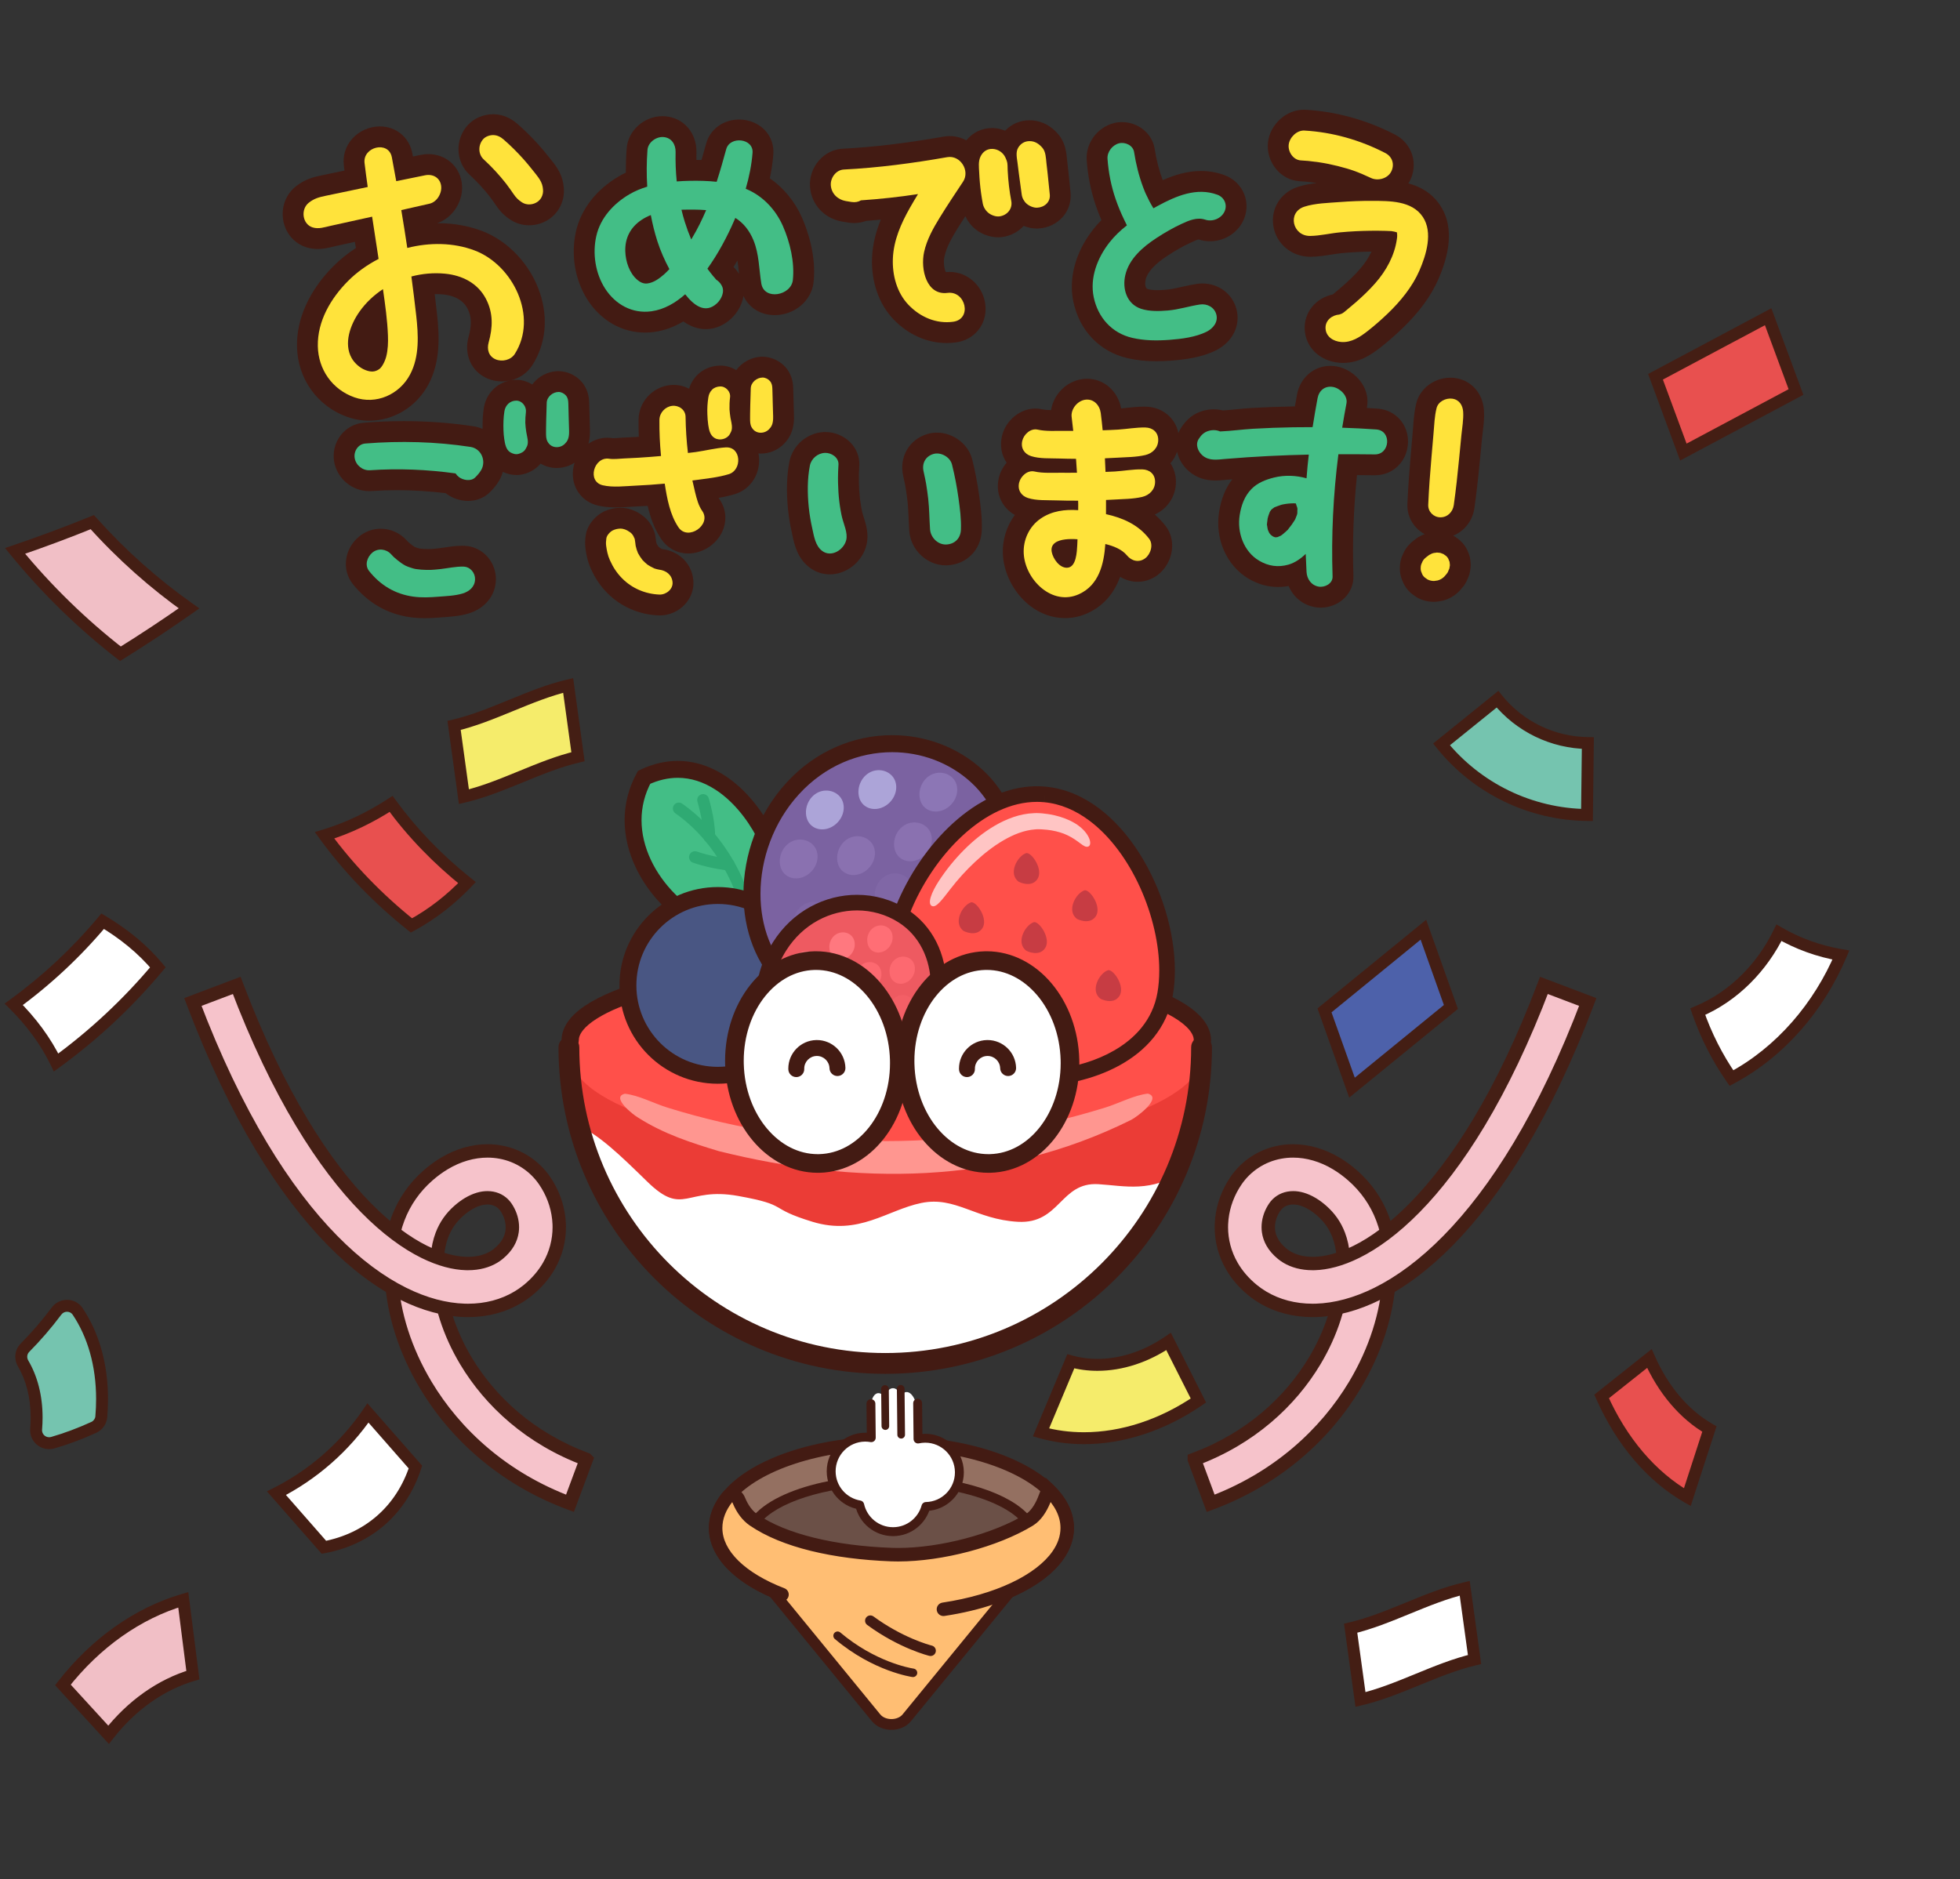 <?xml version="1.0" encoding="utf-8"?>
<!-- Generator: Adobe Illustrator 30.0.0, SVG Export Plug-In . SVG Version: 9.03 Build 0)  -->
<svg version="1.1" id="_x32_" xmlns="http://www.w3.org/2000/svg" xmlns:xlink="http://www.w3.org/1999/xlink" x="0px" y="0px"
	 viewBox="0 0 850 815" style="enable-background:new 0 0 850 815;" xml:space="preserve">
<rect x="0" y="0" width="850" height="815" fill="#333333" stroke="none"/>
<style type="text/css">
	.st0{fill:#947061;}
	.st1{fill:#431B13;}
	.st2{fill:#6B5047;}
	.st3{fill:#FFBE73;}
	.st4{fill:#FFFFFF;}
	.st5{fill:#EB3C36;}
	.st6{fill:#FF504A;}
	.st7{fill:#43BE86;}
	.st8{fill:#2FAA73;}
	.st9{fill:#495683;}
	.st10{fill:#FF9690;}
	.st11{fill:#00AB4C;}
	.st12{fill:#7B62A1;}
	.st13{fill:#8067A6;}
	.st14{fill:#8A71B0;}
	.st15{fill:#8C76B5;}
	.st16{fill:#ACA4D8;}
	.st17{fill:#C73C43;}
	.st18{fill:#FFC5C4;}
	.st19{fill:#48A30C;}
	.st20{fill:#EE5A61;}
	.st21{fill:#F35F66;}
	.st22{fill:#FD6970;}
	.st23{fill:#FF6E75;}
	.st24{fill:#FF787F;}
	.st25{fill:#F6C3CB;}
	.st26{fill:#451F15;}
	.st27{fill:#75C4AF;}
	.st28{fill:#441E14;}
	.st29{fill:#E8504F;}
	.st30{fill:#4D61AA;}
	.st31{fill:#F1BFC6;}
	.st32{fill:#F5EC6B;}
	.st33{fill:#FFE33B;}
</style>
<g>
	<path class="st0" d="M339.13,691.613c-17.545-6.762-28.789-17.191-28.789-28.892c0-20.386,34.137-36.911,76.247-36.911
		c42.111,0,76.248,16.525,76.248,36.911c0,20.387-34.137,36.912-76.248,36.912"/>
	<path class="st1" d="M340.159,688.94c-8.504-3.273-15.381-7.423-19.996-11.966c-4.632-4.566-6.955-9.359-6.959-14.253
		c0.006-4.274,1.762-8.437,5.285-12.483c5.264-6.054,14.517-11.543,26.358-15.402c11.836-3.874,26.231-6.164,41.741-6.163
		c20.677-0.007,39.379,4.083,52.667,10.525c6.644,3.213,11.917,7.01,15.431,11.04c3.522,4.045,5.28,8.209,5.285,12.483
		c-0.005,4.273-1.762,8.437-5.285,12.483c-5.264,6.054-14.516,11.543-26.358,15.402c-11.836,3.873-26.23,6.163-41.74,6.162
		c-1.582,0-2.866,1.283-2.866,2.866c0,1.582,1.283,2.865,2.866,2.865c21.434-0.009,40.853-4.182,55.163-11.099
		c7.154-3.467,13.047-7.624,17.249-12.426c4.195-4.785,6.705-10.333,6.699-16.253c0.006-5.92-2.504-11.468-6.699-16.252
		c-6.31-7.195-16.395-12.979-28.891-17.078c-12.502-4.087-27.448-6.445-43.521-6.446c-21.434,0.007-40.855,4.18-55.164,11.097
		c-7.153,3.468-13.047,7.625-17.249,12.427c-4.195,4.785-6.704,10.333-6.699,16.252c-0.003,6.806,3.296,13.078,8.673,18.341
		c5.392,5.289,12.912,9.735,21.952,13.224c1.475,0.569,3.133-0.166,3.702-1.642c0.569-1.477-0.166-3.134-1.642-3.703L340.159,688.94
		z"/>
	<path class="st2" d="M348.21,686.951c-14.188-4.623-23.281-11.75-23.281-19.747c0-13.933,27.605-25.227,61.659-25.227
		c34.053,0,61.66,11.294,61.66,25.227c0,13.933-27.607,25.227-61.66,25.227"/>
	<path class="st1" d="M348.869,684.925c-6.915-2.249-12.519-5.108-16.261-8.222c-1.873-1.554-3.276-3.162-4.192-4.753
		c-0.916-1.596-1.356-3.154-1.358-4.745c0.001-2.749,1.345-5.518,4.197-8.289c4.255-4.141,11.801-7.931,21.426-10.578
		c9.623-2.661,21.314-4.233,33.907-4.231c16.787-0.005,31.981,2.801,42.793,7.231c5.404,2.207,9.702,4.825,12.539,7.579
		c2.853,2.771,4.197,5.54,4.197,8.289c-0.001,2.747-1.344,5.516-4.197,8.288c-4.255,4.14-11.802,7.93-21.425,10.578
		c-9.625,2.661-21.315,4.233-33.907,4.231c-1.176,0-2.13,0.953-2.13,2.13c0,1.176,0.954,2.13,2.13,2.13
		c17.265-0.006,32.9-2.848,44.405-7.548c5.754-2.358,10.487-5.176,13.89-8.46c3.388-3.264,5.495-7.131,5.494-11.35
		c0.002-4.22-2.106-8.087-5.494-11.351c-5.105-4.915-13.197-8.828-23.255-11.621c-10.058-2.78-22.093-4.384-35.04-4.385
		c-17.266,0.006-32.902,2.847-44.407,7.547c-5.754,2.359-10.487,5.175-13.888,8.459c-3.388,3.264-5.495,7.131-5.494,11.351
		c-0.002,2.406,0.694,4.737,1.926,6.871c1.856,3.209,4.866,6.018,8.737,8.5c3.874,2.477,8.633,4.622,14.088,6.401
		c1.117,0.364,2.319-0.246,2.685-1.364c0.365-1.119-0.245-2.321-1.363-2.685L348.869,684.925z"/>
	<path class="st3" d="M447.889,678.309l-54.647,66.753c-3.151,3.849-10.157,3.849-13.308,0l-54.648-66.753H447.889z"/>
	<path class="st1" d="M362.05,710.882c16.753,14.154,33.439,16.462,33.642,16.495c1.007,0.139,1.938-0.566,2.078-1.574
		c0.138-1.009-0.567-1.94-1.574-2.078l-0.148-0.024c-1.655-0.262-16.661-2.981-31.616-15.635c-0.778-0.659-1.942-0.56-2.599,0.218
		c-0.659,0.777-0.56,1.941,0.218,2.6L362.05,710.882z"/>
	<path class="st1" d="M442.543,681.154l-51.108,62.428c-1.01,1.262-2.879,2.037-4.849,2.032c-1.971,0.006-3.839-0.773-4.844-2.03
		l-51.1-62.419c-0.818-0.998-2.289-1.144-3.285-0.327c-0.998,0.816-1.145,2.288-0.327,3.286l51.098,62.416
		c2.137,2.588,5.348,3.737,8.458,3.742c3.109-0.005,6.32-1.154,8.462-3.742l51.109-62.428c0.816-0.997,0.668-2.467-0.328-3.284
		c-0.998-0.818-2.468-0.67-3.284,0.328L442.543,681.154z"/>
	<path class="st3" d="M431.989,691.153c0,9.258-20.325,16.762-45.397,16.762c-25.072,0-45.396-7.504-45.396-16.762
		s20.324-11.476,45.396-11.476C411.663,679.678,431.989,681.896,431.989,691.153z"/>
	<path class="st1" d="M376.094,704.792c13.962,10.246,26.746,13.354,26.931,13.403c1.228,0.297,2.467-0.456,2.766-1.684
		c0.297-1.23-0.455-2.468-1.684-2.766l-0.11-0.029c-1.244-0.32-12.789-3.502-25.19-12.616c-1.02-0.749-2.455-0.529-3.202,0.491
		C374.855,702.61,375.074,704.044,376.094,704.792L376.094,704.792z"/>
	<path class="st3" d="M409.148,697.992c31.096-4.657,53.688-18.686,53.688-35.27c0-6.01-2.968-11.686-8.233-16.7l-1.811,4.626
		c-1.554,3.775-3.716,6.933-6.37,8.55c-15.39,9.387-40.758,15.782-59.833,15.078c-24.747-0.914-46.628-5.962-59.839-15.08
		c-2.547-1.759-4.741-4.622-6.265-8.307c-1.08-2.752-3.439-3.475-5.042-1.467c-3.296,4.126-5.101,8.612-5.101,13.301
		c0,11.701,11.245,22.13,28.789,28.892"/>
	<path class="st1" d="M409.583,700.889c15.872-2.384,29.639-7.134,39.661-13.599c5.007-3.24,9.09-6.919,11.976-11.036
		c2.883-4.107,4.551-8.71,4.546-13.532c0.002-3.491-0.87-6.882-2.452-10.036c-1.581-3.158-3.858-6.089-6.691-8.787l-3.159-3.007
		l-3.401,8.686l2.729,1.07l-2.71-1.116c-1.393,3.439-3.366,6.094-5.186,7.163c-6.969,4.256-16.312,7.972-26.157,10.576
		c-9.845,2.612-20.211,4.126-29.227,4.124c-0.957,0-1.898-0.018-2.823-0.049h0.007c-24.408-0.87-45.906-5.968-58.283-14.563
		c-1.97-1.353-3.873-3.747-5.221-7.016l-2.707,1.121l2.728-1.071c-0.475-1.205-1.162-2.266-2.111-3.088
		c-0.937-0.818-2.205-1.388-3.578-1.385c-1.743-0.016-3.371,0.943-4.38,2.26l0.01-0.012c-3.615,4.512-5.748,9.672-5.742,15.131
		c-0.002,6.827,3.307,13.116,8.692,18.388c5.402,5.297,12.928,9.747,21.975,13.239c1.509,0.581,3.206-0.17,3.789-1.681
		c0.581-1.51-0.17-3.207-1.681-3.788c-8.499-3.271-15.368-7.417-19.974-11.951c-4.624-4.558-6.937-9.335-6.939-14.207
		c0.005-3.92,1.484-7.732,4.46-11.473l0.01-0.012l0.097-0.107l0.002-0.002l-0.319-0.518v0.595l0.319-0.077l-0.319-0.518v0.595
		v-0.641l-0.242,0.6l0.242,0.041v-0.641l-0.242,0.6l0.102-0.255l-0.133,0.238l0.031,0.017l0.102-0.255l-0.133,0.238l0.029,0.024
		c0.079,0.067,0.292,0.312,0.476,0.787l0.02,0.051c1.701,4.101,4.185,7.433,7.309,9.599c14.047,9.642,36.31,14.639,61.397,15.597
		h0.007c0.988,0.034,1.998,0.052,3.024,0.052c9.66-0.002,20.442-1.595,30.728-4.318c10.286-2.731,20.061-6.579,27.707-11.238
		c3.487-2.164,5.841-5.825,7.554-9.936l0.019-0.046l1.811-4.627l-2.728-1.068l-2.022,2.121c2.433,2.317,4.273,4.731,5.491,7.166
		c1.22,2.441,1.831,4.892,1.833,7.413c-0.006,3.47-1.161,6.838-3.486,10.172c-3.476,4.987-9.652,9.747-17.869,13.614
		c-8.209,3.875-18.417,6.877-29.836,8.586c-1.601,0.24-2.704,1.732-2.463,3.334c0.24,1.601,1.731,2.702,3.334,2.463L409.583,700.889
		z"/>
	<path class="st4" d="M521.09,454.181c0,16.085-2.769,31.525-7.859,45.865c-18.865,53.211-69.644,91.319-129.326,91.319
		c-65.948,0-121.027-46.53-134.189-108.554c-1.963-9.236-2.995-18.814-2.995-28.63H521.09z"/>
	<path class="st5" d="M521.09,454.181c0,18.789-2.769,36.823-7.859,53.575c-13.849,9.734-25.364,6.57-36.877,5.858
		c-16.587-1.021-16.587,17.338-34.922,16.316c-18.334-1.021-27.069-11.216-41.91-8.157c-14.843,3.057-27.063,14.28-47.146,8.157
		c-20.079-6.115-9.602-7.135-32.304-11.216c-22.702-4.079-23.576,9.181-39.287-6.122c-11.419-11.11-20.992-20.606-31.068-24.968
		c-1.963-10.789-2.995-21.978-2.995-33.444H521.09z"/>
	<path class="st6" d="M521.464,457.238c0,22.694-61.382,41.092-137.099,41.092c-75.717,0-137.098-18.399-137.098-41.092
		c0-22.694,61.382-41.093,137.098-41.093C460.083,416.145,521.464,434.544,521.464,457.238z"/>
	<path class="st1" d="M251.002,451.252c0.006-1.327,0.502-2.767,1.94-4.542c2.484-3.091,7.88-6.63,15.594-9.777
		c11.569-4.767,28.233-8.865,48.119-11.718c19.893-2.861,43.031-4.504,67.711-4.502c37.599-0.006,71.649,3.825,96.037,9.927
		c12.184,3.038,21.958,6.675,28.388,10.487c3.215,1.894,5.572,3.831,6.999,5.583c1.438,1.775,1.933,3.215,1.94,4.542
		c0,2.063,1.672,3.737,3.736,3.737c2.064,0,3.737-1.674,3.737-3.737c0.005-3.408-1.417-6.587-3.632-9.275
		c-3.908-4.716-10.216-8.504-18.532-11.953c-12.477-5.126-29.594-9.279-49.899-12.204c-20.3-2.917-43.763-4.578-68.774-4.579
		c-38.119,0.005-72.617,3.848-97.85,10.15c-12.627,3.164-22.93,6.913-30.376,11.303c-3.724,2.206-6.753,4.574-8.978,7.283
		c-2.216,2.688-3.638,5.867-3.631,9.275c0,2.063,1.673,3.737,3.737,3.737C249.329,454.989,251.003,453.315,251.002,451.252
		L251.002,451.252z"/>
	<path class="st1" d="M516.575,454.18c-0.003,36.65-14.844,69.79-38.858,93.812c-24.024,24.016-57.163,38.857-93.813,38.859
		c-36.651-0.002-69.792-14.843-93.814-38.859c-24.016-24.022-38.857-57.162-38.859-93.812c0-2.493-2.02-4.513-4.512-4.513
		c-2.493,0-4.513,2.02-4.513,4.513c0.002,78.259,63.437,141.695,141.698,141.698c78.259-0.002,141.695-63.439,141.697-141.698
		c0-2.493-2.02-4.513-4.512-4.513C518.595,449.667,516.576,451.686,516.575,454.18L516.575,454.18z"/>
	<path class="st7" d="M330.708,404.325c-28.312,8.972-70.412-32.144-51.381-67.174C323.009,316.516,354.515,394.737,330.708,404.325
		z"/>
	<path class="st1" d="M330.708,404.325l-1.107-3.496c-2.292,0.726-4.713,1.076-7.233,1.076c-9.724,0.043-20.985-5.437-29.607-14.13
		c-4.316-4.33-7.974-9.421-10.531-14.888c-2.559-5.47-4.016-11.3-4.016-17.169c0.004-5.599,1.309-11.245,4.334-16.816l-3.22-1.752
		l1.567,3.314c4.61-2.175,8.938-3.099,13.039-3.101c5.726,0.002,11.09,1.812,16.057,4.96c7.44,4.707,13.849,12.493,18.299,20.999
		c4.466,8.487,6.947,17.698,6.929,24.834c0.006,3.483-0.586,6.436-1.612,8.551c-1.046,2.128-2.359,3.424-4.27,4.214L330.708,404.325
		l-1.107-3.496L330.708,404.325l1.371,3.401c3.732-1.486,6.508-4.393,8.139-7.841c1.653-3.46,2.33-7.453,2.334-11.727
		c-0.005-5.837-1.28-12.248-3.57-18.676c-3.448-9.635-9.19-19.312-16.807-26.76c-3.811-3.719-8.105-6.879-12.841-9.126
		c-4.732-2.246-9.923-3.568-15.4-3.565c-5.223-0.002-10.677,1.203-16.173,3.805l-1.082,0.511l-0.572,1.052
		c-3.615,6.635-5.23,13.568-5.226,20.321c0,7.088,1.756,13.969,4.707,20.276c4.435,9.464,11.539,17.679,19.789,23.615
		c8.254,5.919,17.695,9.613,26.991,9.63c3.202,0,6.383-0.449,9.446-1.419l0.154-0.049l0.111-0.045L330.708,404.325z"/>
	<path class="st8" d="M292.903,352.775c9.659,6.758,16.245,15.516,20.391,22.593c2.074,3.537,3.537,6.647,4.475,8.858
		c0.469,1.105,0.807,1.985,1.025,2.581c0.11,0.298,0.188,0.525,0.24,0.672l0.054,0.162l0.013,0.039
		c0.429,1.35,1.87,2.096,3.222,1.667c1.35-0.43,2.096-1.872,1.667-3.221c-0.044-0.132-1.864-5.832-6.27-13.352
		c-4.408-7.514-11.408-16.87-21.876-24.202c-1.161-0.812-2.76-0.529-3.57,0.632C291.46,350.365,291.742,351.963,292.903,352.775
		L292.903,352.775z"/>
	<path class="st8" d="M302.459,347.73c0,0.002,0.034,0.112,0.102,0.35c0.241,0.829,0.857,3.049,1.407,5.75
		c0.552,2.696,1.028,5.888,1.023,8.548l-0.002,0.475c0.01,1.416,1.168,2.555,2.585,2.545c1.417-0.011,2.556-1.169,2.546-2.585
		l0.001-0.434c-0.005-3.695-0.702-7.663-1.382-10.774c-0.684-3.104-1.361-5.327-1.376-5.37c-0.415-1.354-1.848-2.118-3.2-1.703
		c-1.354,0.414-2.118,1.847-1.703,3.201L302.459,347.73z"/>
	<path class="st8" d="M300.538,374.183c7.175,2.513,15.188,3.381,15.286,3.399c1.406,0.157,2.673-0.857,2.832-2.263
		c0.156-1.408-0.858-2.676-2.264-2.832l-0.32-0.04c-1.513-0.184-8.227-1.123-13.832-3.103c-1.337-0.471-2.801,0.233-3.271,1.57
		c-0.47,1.336,0.234,2.8,1.571,3.271L300.538,374.183z"/>
	<path class="st9" d="M350.297,427.396c0,21.534-17.458,38.992-38.992,38.992c-21.534,0-38.99-17.458-38.99-38.992
		c0-21.534,17.456-38.99,38.99-38.99C332.839,388.406,350.297,405.862,350.297,427.396z"/>
	<path class="st1" d="M350.297,427.396h-3.668c-0.002,9.766-3.949,18.574-10.347,24.977c-6.403,6.398-15.211,10.346-24.977,10.347
		c-9.767-0.002-18.574-3.949-24.978-10.347c-6.398-6.403-10.345-15.211-10.346-24.977c0.001-9.767,3.947-18.574,10.346-24.978
		c6.404-6.398,15.211-10.345,24.978-10.345c9.766,0.001,18.574,3.947,24.977,10.345c6.398,6.404,10.345,15.211,10.347,24.978
		H350.297h3.666c-0.002-23.561-19.098-42.655-42.658-42.658c-23.561,0.002-42.655,19.097-42.658,42.658
		c0.003,23.56,19.096,42.656,42.658,42.658c23.56-0.002,42.656-19.099,42.658-42.658H350.297z"/>
	<path class="st10" d="M289.358,480.373c-6.121-1.925-12.211-5.257-18.331-5.991c-6.343,1.413,3.735,9.296,5.731,10.37
		c11.171,7.138,23.179,10.952,34.927,14.52c59.036,14.7,121.234,15.083,178.772-13.5c2.585-1.23,13.823-9.728,7.327-11.441
		c-6.122,0.743-12.21,4.079-18.325,6.007C417.08,499.788,351.738,499.784,289.358,480.373z"/>
	<path class="st11" d="M429.526,392.132c1.84,0.313,2.951,2.802,2.482,5.562c-0.469,2.76-2.34,4.742-4.18,4.429
		c-1.839-0.312-2.95-2.802-2.481-5.561C425.816,393.803,427.688,391.819,429.526,392.132z"/>
	<path class="st12" d="M341.628,426.272c-21.528-19.662-20.503-59.482,2.122-84.256c22.624-24.773,58.283-25.117,79.812-5.455
		c21.527,19.661,20.639,55.684-1.986,80.457C398.951,441.79,363.156,445.935,341.628,426.272z"/>
	<path class="st13" d="M391.627,420.198c-3.123-2.853-2.974-8.628,0.307-12.223c3.282-3.593,8.454-3.642,11.577-0.79
		c3.123,2.851,2.994,8.077-0.287,11.67C399.942,422.449,394.749,423.049,391.627,420.198z"/>
	<path class="st13" d="M406.948,395.932c-3.123-2.853-2.975-8.63,0.308-12.222c3.282-3.594,8.454-3.644,11.577-0.791
		c3.123,2.852,2.995,8.077-0.288,11.67C415.262,398.182,410.071,398.783,406.948,395.932z"/>
	<path class="st14" d="M411.375,372.079c-3.122-2.853-2.974-8.629,0.308-12.223c3.281-3.593,8.454-3.644,11.576-0.79
		c3.122,2.851,2.994,8.077-0.288,11.669C419.69,374.328,414.497,374.93,411.375,372.079z"/>
	<path class="st15" d="M400.986,350.191c-3.123-2.852-2.974-8.628,0.308-12.221c3.282-3.593,8.454-3.644,11.576-0.792
		c3.123,2.852,2.995,8.078-0.287,11.671C409.302,352.443,404.109,353.044,400.986,350.191z"/>
	<path class="st14" d="M389.975,371.752c-3.123-2.853-2.975-8.628,0.307-12.222c3.283-3.594,8.455-3.643,11.578-0.791
		c3.123,2.852,2.993,8.077-0.289,11.67C398.289,374.003,393.098,374.604,389.975,371.752z"/>
	<path class="st13" d="M381.58,393.84c-3.123-2.851-2.974-8.628,0.308-12.221c3.282-3.594,8.453-3.644,11.576-0.792
		c3.123,2.853,2.995,8.077-0.287,11.671C389.895,396.092,384.703,396.692,381.58,393.84z"/>
	<path class="st13" d="M365.587,417.647c-3.123-2.852-2.974-8.628,0.308-12.221c3.282-3.595,8.453-3.644,11.576-0.793
		c3.123,2.852,2.995,8.077-0.287,11.672C373.901,419.898,368.709,420.499,365.587,417.647z"/>
	<path class="st13" d="M346.275,406.21c-3.123-2.853-2.974-8.629,0.308-12.222c3.283-3.593,8.455-3.644,11.578-0.79
		c3.122,2.851,2.994,8.077-0.289,11.669C354.59,408.461,349.397,409.062,346.275,406.21z"/>
	<path class="st14" d="M365.298,377.73c-3.123-2.852-2.975-8.628,0.307-12.221c3.282-3.594,8.454-3.644,11.577-0.792
		c3.123,2.853,2.995,8.078-0.288,11.672C373.612,379.981,368.421,380.582,365.298,377.73z"/>
	<path class="st16" d="M374.531,349.086c-3.123-2.852-2.974-8.628,0.308-12.221c3.283-3.594,8.455-3.644,11.578-0.792
		c3.123,2.852,2.993,8.077-0.289,11.672C382.846,351.338,377.654,351.938,374.531,349.086z"/>
	<path class="st16" d="M351.764,357.93c-3.123-2.851-2.974-8.628,0.308-12.221c3.282-3.594,8.453-3.644,11.576-0.791
		c3.123,2.852,2.995,8.077-0.287,11.67C360.079,360.181,354.887,360.783,351.764,357.93z"/>
	<path class="st14" d="M340.414,379.182c-3.123-2.852-2.974-8.629,0.307-12.221c3.282-3.594,8.454-3.644,11.577-0.792
		c3.123,2.853,2.995,8.077-0.287,11.671C348.729,381.433,343.537,382.034,340.414,379.182z"/>
	<path class="st1" d="M341.628,426.272l2.488-2.725c-9.46-8.627-14.316-21.748-14.317-35.834
		c-0.008-15.11,5.625-31.13,16.675-43.208c11.362-12.431,26.077-18.254,40.422-18.262c12.582,0.002,24.826,4.504,34.175,13.044
		c9.571,8.747,14.367,21.012,14.378,34.164c0.004,14.019-5.525,28.947-16.601,41.079c-12.331,13.507-28.752,20.468-44.148,20.462
		c-11.39-0.009-22.166-3.764-30.585-11.446L341.628,426.272l-2.489,2.726c9.874,9.023,22.554,13.384,35.562,13.375
		c17.606-0.006,35.912-7.89,49.598-22.867c12.28-13.46,18.528-30.105,18.532-46.055c0.011-14.932-5.528-29.345-16.781-39.616
		c-10.775-9.839-24.82-14.975-39.154-14.973c-16.343-0.009-33.13,6.7-45.874,20.664c-12.382,13.569-18.597,31.277-18.605,48.188
		c-0.001,15.731,5.42,30.946,16.721,41.283L341.628,426.272z"/>
	<path class="st6" d="M453.102,344.57c-34.598-3.188-66.84,43.083-67.125,75.628c-0.251,28.852,31.944,45.053,55.804,47.251
		c23.859,2.199,58.473-7.847,63.496-36.26C510.945,399.14,487.699,347.757,453.102,344.57z"/>
	<path class="st1" d="M453.102,344.57l0.312-3.372c-1.245-0.116-2.486-0.171-3.722-0.171c-9.083,0.001-17.817,3.02-25.738,7.92
		c-11.886,7.367-22.07,18.95-29.411,31.757c-7.323,12.82-11.827,26.865-11.952,39.464v-0.009l-0.003,0.372
		c-0.006,7.795,2.202,14.824,5.867,20.859c5.505,9.067,14.163,15.944,23.68,20.815c9.532,4.867,19.962,7.744,29.334,8.614
		c2.206,0.203,4.485,0.304,6.819,0.304c12.112-0.01,25.682-2.737,37.101-8.973c5.703-3.123,10.87-7.143,14.946-12.193
		c4.076-5.043,7.032-11.129,8.274-18.179c0.612-3.462,0.901-7.094,0.901-10.835c-0.02-16.623-5.666-35.468-15.378-50.817
		c-4.866-7.668-10.765-14.462-17.597-19.585c-6.825-5.117-14.628-8.563-23.125-9.343L453.102,344.57l-0.311,3.37
		c7.052,0.651,13.652,3.503,19.684,8.02c9.042,6.761,16.688,17.296,21.989,29.036c5.314,11.727,8.285,24.64,8.278,35.948
		c0,3.391-0.264,6.635-0.797,9.657c-1.051,5.906-3.463,10.866-6.878,15.106c-5.114,6.348-12.578,11.047-20.931,14.125
		c-8.341,3.079-17.533,4.525-25.847,4.523c-2.137,0-4.214-0.094-6.198-0.276c-11.283-1.026-24.787-5.463-35.155-12.921
		c-5.194-3.724-9.605-8.179-12.692-13.274c-3.084-5.105-4.88-10.828-4.887-17.352l0.003-0.295v-0.009
		c0.06-7.336,1.89-15.643,5.155-23.908c4.888-12.404,12.998-24.702,22.765-33.745c4.881-4.527,10.167-8.24,15.634-10.802
		c5.47-2.563,11.105-3.975,16.778-3.976c1.031,0,2.062,0.048,3.095,0.144L453.102,344.57z"/>
	<path class="st17" d="M477.359,433.255c-4.818-3.391-0.715-11.2,3.224-12.476c2.431-0.322,7.52,7.243,4.858,11.255
		C482.778,436.046,477.359,433.255,477.359,433.255"/>
	<path class="st17" d="M467.152,398.616c-4.818-3.391-0.715-11.201,3.224-12.476c2.431-0.322,7.52,7.243,4.858,11.255
		C472.571,401.407,467.152,398.616,467.152,398.616"/>
	<path class="st17" d="M445.172,412.425c-4.818-3.392-0.714-11.201,3.224-12.476c2.431-0.322,7.52,7.243,4.858,11.254
		C450.592,415.217,445.172,412.425,445.172,412.425"/>
	<path class="st17" d="M441.842,382.479c-4.818-3.391-0.715-11.2,3.223-12.476c2.432-0.321,7.521,7.244,4.858,11.255
		C447.261,385.271,441.842,382.479,441.842,382.479"/>
	<path class="st17" d="M417.951,403.827c-4.818-3.391-0.715-11.2,3.224-12.476c2.431-0.321,7.52,7.243,4.859,11.255
		C423.37,406.618,417.951,403.827,417.951,403.827"/>
	<path class="st18" d="M463.004,362.313c2.338,1.115,4.172,2.48,5.532,3.524c1.4,1.03,2.365,1.693,3.399,1.339
		c1.027-0.334,1.197-2.025,0.17-4.09c-0.493-1.047-1.306-2.141-2.348-3.221c-0.541-0.508-1.103-1.074-1.76-1.538
		c-0.325-0.241-0.657-0.487-0.991-0.735c-0.353-0.216-0.711-0.435-1.074-0.655c-2.675-1.573-5.569-2.596-8.479-3.287l-2.191-0.443
		c-0.731-0.136-1.463-0.197-2.195-0.295c-0.734-0.089-1.447-0.194-2.252-0.21l-1.177-0.049l-1.169,0.034
		c-3.118,0.118-6.156,0.739-8.999,1.714c-2.848,0.97-5.529,2.253-8.056,3.723c-5.051,2.954-9.5,6.632-13.505,10.66
		c-3.998,4.041-7.554,8.453-10.653,13.169c-1.693,2.592-2.991,5.1-3.598,7.085c-0.609,1.986-0.521,3.422,0.438,3.904
		c0.98,0.495,2.124-0.251,3.469-1.66c1.346-1.41,2.908-3.501,4.681-5.781c3.221-4.166,6.772-8.082,10.589-11.652
		c3.82-3.561,7.919-6.792,12.293-9.347c4.36-2.539,9.047-4.421,13.719-4.76l0.874-0.065l0.868,0.003
		c0.559-0.023,1.2,0.043,1.823,0.088c0.622,0.056,1.256,0.07,1.87,0.153l1.836,0.266
		C458.539,360.618,460.886,361.281,463.004,362.313z"/>
	<path class="st19" d="M402.148,434.013c1.283-0.01,2.334,1.54,2.35,3.462c0.016,1.924-1.011,3.49-2.292,3.502
		c-1.282,0.01-2.334-1.54-2.35-3.464C399.84,435.591,400.867,434.023,402.148,434.013z"/>
	<path class="st20" d="M346.816,467.711c-16.935-10.702-21.046-37.758-8.733-57.246c12.315-19.485,36.391-24.021,53.324-13.321
		c16.934,10.702,20.68,35.173,8.366,54.659C387.46,471.29,363.75,478.412,346.816,467.711z"/>
	<path class="st21" d="M379.9,457.568c-2.456-1.552-3.053-5.478-1.266-8.303c1.786-2.827,5.278-3.484,7.735-1.932
		c2.456,1.552,2.999,5.103,1.213,7.929C385.796,458.088,382.357,459.121,379.9,457.568z"/>
	<path class="st21" d="M387.93,442.646c-2.455-1.551-3.052-5.477-1.266-8.303c1.786-2.828,5.278-3.485,7.735-1.932
		c2.455,1.551,2.999,5.101,1.213,7.928C393.827,443.165,390.387,444.198,387.93,442.646z"/>
	<path class="st22" d="M388.046,425.977c-2.455-1.551-3.053-5.476-1.266-8.302c1.785-2.827,5.278-3.485,7.735-1.932
		c2.455,1.551,2.999,5.101,1.213,7.928C393.942,426.497,390.503,427.53,388.046,425.977z"/>
	<path class="st23" d="M378.379,412.429c-2.455-1.553-3.052-5.478-1.266-8.304c1.786-2.827,5.278-3.484,7.735-1.932
		c2.455,1.553,2.999,5.103,1.213,7.93C384.275,412.948,380.836,413.981,378.379,412.429z"/>
	<path class="st22" d="M373.533,428.34c-2.457-1.552-3.053-5.477-1.267-8.303c1.787-2.827,5.279-3.485,7.735-1.932
		c2.456,1.552,3,5.101,1.213,7.928C379.428,428.859,375.989,429.893,373.533,428.34z"/>
	<path class="st21" d="M370.52,444.293c-2.457-1.551-3.054-5.476-1.267-8.303c1.786-2.828,5.279-3.485,7.734-1.932
		c2.456,1.551,3,5.102,1.214,7.928C376.415,444.812,372.976,445.846,370.52,444.293z"/>
	<path class="st21" d="M361.979,458.986c-2.457-1.552-3.052-5.477-1.266-8.303c1.786-2.827,5.278-3.484,7.735-1.932
		c2.455,1.552,2.999,5.103,1.213,7.929C367.876,459.505,364.436,460.539,361.979,458.986z"/>
	<path class="st21" d="M347.538,453.58c-2.455-1.552-3.052-5.477-1.267-8.303c1.786-2.827,5.278-3.484,7.735-1.932
		c2.457,1.553,2.999,5.101,1.213,7.93C353.433,454.1,349.994,455.133,347.538,453.58z"/>
	<path class="st22" d="M357.563,435.361c-2.455-1.551-3.052-5.477-1.267-8.304c1.786-2.827,5.278-3.484,7.735-1.932
		c2.455,1.553,3,5.103,1.213,7.93C363.459,435.88,360.02,436.914,357.563,435.361z"/>
	<path class="st24" d="M361.962,415.448c-2.455-1.552-3.052-5.478-1.267-8.303c1.786-2.827,5.278-3.484,7.735-1.932
		c2.457,1.552,3,5.101,1.213,7.928C367.858,415.966,364.419,417,361.962,415.448z"/>
	<path class="st24" d="M346.02,423.602c-2.457-1.552-3.053-5.477-1.266-8.303c1.786-2.827,5.278-3.485,7.734-1.932
		c2.456,1.552,3,5.101,1.214,7.928C351.915,424.122,348.475,425.155,346.02,423.602z"/>
	<path class="st22" d="M340.907,439.346c-2.455-1.552-3.053-5.477-1.266-8.303c1.785-2.827,5.278-3.485,7.735-1.932
		c2.457,1.551,2.999,5.101,1.213,7.928C346.803,439.865,343.364,440.898,340.907,439.346z"/>
	<path class="st1" d="M346.816,467.711l1.807-2.862c-4.547-2.874-8.105-7.115-10.547-12.229c-2.441-5.108-3.738-11.072-3.737-17.214
		c-0.001-7.913,2.146-16.091,6.603-23.131c7.365-11.638,19.142-17.384,30.732-17.397c6.3,0.002,12.518,1.71,17.923,5.127
		c4.561,2.886,8.045,6.867,10.422,11.57c2.372,4.701,3.619,10.125,3.619,15.803c0,7.49-2.173,15.403-6.728,22.619
		c-7.841,12.423-20.623,19.32-32.619,19.306c-5.533-0.004-10.894-1.439-15.668-4.454L346.816,467.711l-1.809,2.86
		c5.901,3.733,12.575,5.504,19.284,5.5c14.567-0.015,29.325-8.207,38.342-22.46c5.23-8.286,7.774-17.438,7.774-26.233
		c0-6.665-1.461-13.133-4.345-18.852c-2.882-5.717-7.207-10.681-12.848-14.243c-6.532-4.129-14.018-6.175-21.54-6.174
		c-13.824-0.012-27.867,6.942-36.453,20.548c-5.193,8.213-7.65,17.624-7.652,26.749c0.002,7.088,1.482,14.021,4.397,20.13
		c2.912,6.104,7.285,11.399,13.041,15.035L346.816,467.711z"/>
	<path class="st4" d="M389.997,459.703c0.635,24.295-14.851,44.408-34.591,44.923c-19.739,0.517-36.257-18.758-36.893-43.053
		c-0.636-24.293,14.85-44.406,34.592-44.922C372.845,416.135,389.361,435.41,389.997,459.703z"/>
	<path class="st1" d="M389.997,459.703l-4.042,0.105c0.011,0.44,0.016,0.885,0.016,1.336c0.006,10.949-3.55,20.83-9.173,27.902
		c-5.646,7.084-13.182,11.314-21.5,11.539h0.009l-0.678,0.008c-8.334-0.003-16.083-4.076-22.002-11.099
		c-5.896-7.009-9.789-16.916-10.074-28.026v-0.011c-0.012-0.447-0.02-0.89-0.02-1.327c-0.005-10.951,3.551-20.831,9.173-27.902
		c5.647-7.083,13.183-11.312,21.502-11.534h0.013l0.656-0.011c8.333,0.003,16.081,4.076,21.999,11.097
		c5.896,7.009,9.791,16.917,10.078,28.031L389.997,459.703l4.041-0.107c-0.344-12.865-4.812-24.489-11.97-33.017
		c-7.135-8.516-17.129-13.986-28.19-13.984c-0.311,0-0.607,0.006-0.892,0.014h0.012c-11.032,0.281-20.802,5.97-27.624,14.588
		c-6.846,8.632-10.921,20.238-10.926,32.931c0,0.521,0.007,1.042,0.023,1.56v-0.011c0.341,12.863,4.807,24.488,11.965,33.016
		c7.135,8.516,17.129,13.986,28.193,13.983c0.283,0,0.575-0.003,0.874-0.01h0.008c11.028-0.285,20.798-5.975,27.62-14.593
		c6.844-8.634,10.92-20.239,10.926-32.93c0-0.507-0.006-1.023-0.019-1.547L389.997,459.703z"/>
	<path class="st1" d="M348.78,463.609l-0.002-0.128c-0.003-2.956,2.358-5.397,5.335-5.471l0.021-0.002l0.124-0.002
		c2.95-0.002,5.394,2.358,5.473,5.339c0.051,1.907,1.639,3.41,3.547,3.36c1.906-0.052,3.41-1.639,3.359-3.547
		c-0.188-6.727-5.684-12.057-12.379-12.06l-0.346,0.008l0.021-0.002c-6.729,0.178-12.059,5.681-12.062,12.376l0.008,0.347
		c0.059,1.906,1.653,3.402,3.56,3.343c1.906-0.061,3.402-1.655,3.343-3.56L348.78,463.609z"/>
	<path class="st4" d="M464.013,459.703c0.636,24.295-14.852,44.408-34.59,44.923c-19.741,0.517-36.259-18.758-36.894-43.053
		c-0.636-24.293,14.852-44.406,34.591-44.922C446.86,416.135,463.378,435.41,464.013,459.703z"/>
	<path class="st1" d="M464.013,459.703l-4.042,0.105c0.011,0.44,0.016,0.885,0.016,1.336c0.005,10.949-3.552,20.83-9.174,27.902
		c-5.646,7.084-13.182,11.314-21.498,11.539h0.009l-0.679,0.008c-8.334-0.003-16.084-4.076-22.003-11.099
		c-5.896-7.009-9.789-16.916-10.074-28.026v-0.011c-0.013-0.447-0.02-0.89-0.02-1.327c-0.005-10.951,3.551-20.831,9.173-27.902
		c5.646-7.083,13.182-11.312,21.502-11.534h0.013l0.655-0.011c8.333,0.003,16.082,4.076,22.001,11.099
		c5.896,7.008,9.79,16.916,10.078,28.029L464.013,459.703l4.042-0.107c-0.345-12.865-4.813-24.489-11.97-33.018
		c-7.135-8.514-17.132-13.984-28.192-13.982c-0.31,0-0.606,0.006-0.891,0.014h0.012c-11.03,0.281-20.801,5.97-27.624,14.588
		c-6.846,8.632-10.921,20.238-10.926,32.931c0,0.521,0.007,1.042,0.023,1.56v-0.011c0.341,12.863,4.808,24.488,11.965,33.016
		c7.135,8.516,17.132,13.986,28.195,13.983c0.283,0,0.576-0.003,0.874-0.01h0.009c11.028-0.285,20.796-5.975,27.618-14.593
		c6.846-8.632,10.922-20.239,10.927-32.93c0-0.507-0.005-1.023-0.018-1.547L464.013,459.703z"/>
	<path class="st1" d="M422.796,463.609l-0.003-0.128c-0.002-2.956,2.359-5.397,5.335-5.471l0.021-0.002l0.124-0.002
		c2.95-0.002,5.396,2.358,5.473,5.338c0.05,1.907,1.637,3.411,3.545,3.361c1.907-0.052,3.412-1.639,3.361-3.545
		c-0.186-6.729-5.684-12.058-12.379-12.062l-0.346,0.008l0.021-0.002c-6.729,0.178-12.06,5.681-12.062,12.376l0.008,0.347
		c0.059,1.906,1.653,3.402,3.56,3.343c1.906-0.061,3.402-1.655,3.343-3.56L422.796,463.609z"/>
	<path class="st4" d="M380.461,633.182l10.505,3.312l6.749-24.233c-0.065-6.367-4.193-11.328-7.065-6.658
		c-1.237-4.536-5.684-5.037-6.816,0.706c-2.598-4.067-6.181-1.85-6.118,4.247C377.777,616.651,380.461,633.182,380.461,633.182z"/>
	<path class="st4" d="M377.698,608.823l0.152,14.762c-0.888-0.156-1.798-0.242-2.731-0.233c-8.177,0.083-14.74,6.781-14.655,14.959
		c0.074,7.294,5.414,13.289,12.37,14.443c1.484,6.685,7.48,11.655,14.602,11.583c6.775-0.069,12.428-4.682,14.125-10.911
		c8.106-0.166,14.585-6.823,14.502-14.949c-0.084-8.177-6.782-14.74-14.959-14.657c-1.023,0.011-2.02,0.125-2.983,0.332
		l-0.158-15.536"/>
	<path class="st1" d="M375.767,608.842l0.152,14.762l1.931-0.018l0.333-1.903c-0.943-0.166-1.923-0.265-2.936-0.265l-0.253,0.006
		l0.125,1.927l-0.02-1.932c-9.186,0.094-16.567,7.567-16.57,16.733l0.007,0.291l1.927-0.134l-1.931,0.019
		c0.086,8.247,6.117,15.023,13.984,16.328l0.316-1.904l-1.885,0.417c1.666,7.51,8.355,13.091,16.334,13.096l0.107-0.002h0.065
		c7.659-0.082,14.051-5.289,15.968-12.334l-1.863-0.507l0.039,1.93c9.105-0.189,16.391-7.618,16.394-16.726l-0.002-0.09v-0.014
		v-0.07c-0.094-9.188-7.57-16.57-16.738-16.571l-0.303,0.009l0.153,1.926l-0.022-1.931c-1.153,0.013-2.279,0.14-3.367,0.375
		l0.406,1.888l1.93-0.02l-0.159-15.536c-0.011-1.065-0.886-1.92-1.949-1.909c-1.066,0.01-1.921,0.884-1.91,1.949l0.157,15.535
		c0.005,0.579,0.271,1.126,0.724,1.488c0.453,0.362,1.045,0.501,1.612,0.38c0.836-0.179,1.705-0.279,2.598-0.289l0.131-0.005v0.003
		c7.051-0.001,12.805,5.681,12.877,12.747l1.931-0.019l-1.931-0.051l-0.001,0.203c0.002,7.004-5.607,12.722-12.61,12.866
		c-0.858,0.018-1.599,0.594-1.823,1.423c-1.476,5.414-6.392,9.431-12.281,9.487l0.02,1.932l0.046-1.932l-0.199-0.001
		c-6.134,0.005-11.284-4.305-12.564-10.07c-0.171-0.768-0.793-1.36-1.569-1.487c-6.043-1.004-10.693-6.217-10.756-12.557
		l-0.003-0.115l-0.651,0.045l0.651-0.003l-0.001-0.043l-0.651,0.045l0.651-0.003l0.002-0.065
		c-0.002-7.049,5.68-12.801,12.746-12.872l0.104-0.004l0.004,0.004c0.764,0,1.518,0.073,2.269,0.204
		c0.563,0.098,1.146-0.058,1.583-0.429c0.436-0.37,0.686-0.921,0.681-1.492l-0.152-14.763c-0.011-1.066-0.885-1.92-1.95-1.909
		c-1.066,0.01-1.92,0.884-1.909,1.95L375.767,608.842z"/>
	<path class="st1" d="M392.478,622.276l-0.203-19.923c-0.01-0.915-0.76-1.651-1.676-1.642c-0.915,0.01-1.651,0.76-1.642,1.677
		l0.203,19.922c0.01,0.915,0.761,1.651,1.676,1.642C391.751,623.942,392.487,623.192,392.478,622.276"/>
	<path class="st1" d="M382.134,602.458l0.165,16.102c0.01,0.915,0.761,1.651,1.677,1.642c0.915-0.01,1.651-0.76,1.642-1.676
		l-0.165-16.102c-0.01-0.915-0.761-1.651-1.676-1.642C382.86,600.792,382.125,601.542,382.134,602.458"/>
	<path class="st25" d="M254.268,632.974c-24.457-9.1-41.677-25.185-52.164-42.648c-7.443-12.388-11.376-25.464-12.008-36.731
		l-20.298,1.164c0.872,14.98,5.856,30.967,14.869,46.023c12.675,21.163,33.557,40.493,62.516,51.251L254.268,632.974
		L254.268,632.974z"/>
	<path class="st26" d="M254.268,632.974l1.012-2.723c-23.817-8.864-40.508-24.482-50.687-41.42
		c-7.214-11.998-11.003-24.673-11.598-35.399l-0.164-2.906l-26.102,1.498l0.168,2.903c0.904,15.5,6.043,31.917,15.276,47.346
		c12.991,21.697,34.391,41.485,63.996,52.482l2.722,1.012l8.749-23.529l-1.319-1.317l-0.45-0.45l-0.591-0.22L254.268,632.974
		l-2.055,2.054l0.002,0.001L254.268,632.974l-2.722-1.011l-7.087,19.057l2.723,1.013l1.011-2.723
		c-28.313-10.52-48.677-29.39-61.036-50.021c-8.791-14.68-13.621-30.24-14.46-44.699l-2.9,0.169l0.166,2.899l20.298-1.164
		l-0.165-2.899l-2.901,0.161c0.669,11.81,4.748,25.287,12.418,38.066c10.796,17.986,28.545,34.54,53.641,43.874L254.268,632.974
		l-2.055,2.054L254.268,632.974z"/>
	<path class="st25" d="M189.675,544.929c0.277-3.558,0.974-6.624,1.988-9.294c1.61-4.189,3.97-7.526,7.364-10.522
		c1.408-1.235,2.765-2.217,4.049-2.988c4.285-2.54,7.698-2.887,10.309-2.426c2.615,0.5,4.606,1.835,6.04,3.902
		c0.18,0.266,0.357,0.542,0.525,0.824c1.829,3.049,2.588,6.521,2.124,9.725c-0.232,1.614-0.752,3.199-1.675,4.804
		c-0.928,1.601-2.272,3.242-4.279,4.877c-0.612,0.496-1.273,0.958-1.985,1.387c-3.066,1.829-6.99,2.941-12.037,2.802
		c-5.03-0.144-11.159-1.609-18.103-5.051c-7.668-3.797-16.298-10.004-25.348-19.215c-9.052-9.208-18.518-21.408-27.913-37.078
		c-9.592-15.993-19.107-35.595-28.076-59.278l-19.015,7.202c9.34,24.66,19.347,45.345,29.654,62.534
		c10.097,16.837,20.482,30.321,30.849,40.872c10.368,10.548,20.724,18.174,30.821,23.182c9.13,4.521,18.071,6.904,26.529,7.157
		c8.441,0.26,16.423-1.68,23.093-5.691c1.514-0.906,2.969-1.919,4.348-3.042c3.793-3.076,6.845-6.637,9.069-10.493
		c3.351-5.785,4.765-12.178,4.502-18.252c-0.256-6.088-2.108-11.867-5.123-16.899c-0.368-0.614-0.754-1.22-1.16-1.815
		c-4.389-6.476-11.301-11.028-19.174-12.451c-7.879-1.463-16.543,0.227-24.433,4.988c-2.405,1.442-4.742,3.158-7.002,5.14
		c-5.701,4.979-10.202,11.288-12.959,18.576c-0.711,1.868-1.309,3.793-1.798,5.771"/>
	<path class="st26" d="M192.571,545.153c0.258-3.311,0.898-6.096,1.807-8.488l-0.005,0.011c1.464-3.778,3.489-6.646,6.576-9.387
		l-0.008,0.006c1.287-1.128,2.504-2.007,3.628-2.681l-0.014,0.007c2.911-1.719,5.119-2.19,6.834-2.195
		c0.537,0,1.024,0.047,1.477,0.129l0.517-2.858l-0.546,2.853c1.939,0.399,3.127,1.207,4.199,2.704l2.388-1.655l-2.405,1.63
		l0.438,0.685c1.224,2.037,1.845,4.281,1.843,6.363c0,0.493-0.034,0.982-0.102,1.466l0.002-0.007
		c-0.186,1.274-0.574,2.469-1.318,3.768l0.005-0.007c-0.75,1.29-1.839,2.643-3.601,4.081l0.007-0.005
		c-0.505,0.409-1.053,0.794-1.655,1.155l0.01-0.006c-2.43,1.442-5.515,2.396-9.712,2.401c-0.243,0-0.51-0.003-0.798-0.007
		l-0.039,2.904l0.082-2.904c-4.533-0.128-10.268-1.463-16.896-4.749c-7.319-3.623-15.707-9.63-24.566-18.649
		c-8.863-9.015-18.199-21.033-27.493-36.536c-9.489-15.821-18.936-35.27-27.852-58.812l-1.029-2.715l-24.447,9.257l1.029,2.716
		c9.392,24.8,19.469,45.641,29.878,62.999c10.199,17.003,20.715,30.673,31.269,41.414c10.555,10.739,21.161,18.569,31.603,23.749
		c9.441,4.676,18.789,7.19,27.734,7.459c0.531,0.015,1.057,0.023,1.578,0.023c8.362,0,16.324-2.062,23.096-6.127l-0.005,0.003
		c1.632-0.975,3.201-2.07,4.691-3.282c4.049-3.284,7.34-7.114,9.752-11.294c3.355-5.794,4.92-12.15,4.92-18.283
		c0-0.529-0.014-1.036-0.03-1.516v-0.028c-0.279-6.601-2.286-12.848-5.535-18.27c-0.396-0.661-0.812-1.314-1.252-1.959l0.005,0.007
		c-4.83-7.123-12.413-12.114-21.062-13.68l0.014,0.002c-2.012-0.374-4.067-0.56-6.14-0.56c-6.835,0.002-13.858,2.011-20.325,5.917
		l0.007-0.005c-2.565,1.538-5.042,3.36-7.424,5.448l0.004-0.004c-6.045,5.28-10.834,11.987-13.765,19.737l0.002-0.007
		c-0.754,1.982-1.388,4.02-1.903,6.106l5.641,1.397c0.462-1.87,1.023-3.682,1.693-5.435l0.002-0.006
		c2.583-6.827,6.796-12.736,12.153-17.416l0.004-0.004c2.139-1.877,4.336-3.487,6.581-4.833l0.007-0.006
		c5.633-3.402,11.631-5.081,17.322-5.079c1.727,0,3.425,0.153,5.08,0.461l0.014,0.003c7.098,1.281,13.339,5.393,17.286,11.223
		l0.005,0.007c0.372,0.546,0.728,1.103,1.069,1.672c2.782,4.641,4.478,9.953,4.712,15.527v-0.028
		c0.014,0.458,0.026,0.902,0.026,1.329c0,5.148-1.316,10.5-4.14,15.374c-2.038,3.534-4.852,6.828-8.384,9.693
		c-1.273,1.036-2.612,1.969-4.009,2.805l-0.006,0.003c-5.786,3.475-12.694,5.297-20.106,5.297c-0.471,0-0.939-0.006-1.404-0.02
		c-7.973-0.239-16.508-2.488-25.328-6.856c-9.751-4.837-19.858-12.257-30.04-22.616c-10.179-10.358-20.433-23.659-30.429-40.33
		c-10.204-17.018-20.143-37.547-29.43-62.068l-2.715,1.029l1.028,2.715l19.015-7.202l-1.028-2.715l-2.716,1.028
		c9.021,23.823,18.606,43.579,28.3,59.744c9.496,15.838,19.092,28.22,28.333,37.621c9.24,9.402,18.112,15.81,26.132,19.782
		c7.256,3.595,13.781,5.191,19.308,5.351h0.043c0.272,0.004,0.565,0.01,0.877,0.01c5.094,0.007,9.327-1.212,12.687-3.221l0.01-0.007
		c0.823-0.496,1.597-1.036,2.316-1.619l0.007-0.005c2.252-1.832,3.852-3.76,4.958-5.673l0.005-0.008
		c1.103-1.911,1.755-3.884,2.032-5.839l0.002-0.007c0.106-0.752,0.16-1.513,0.16-2.277c-0.003-3.221-0.937-6.456-2.669-9.348
		c-0.199-0.332-0.404-0.653-0.613-0.96l-0.018-0.025c-1.796-2.638-4.589-4.498-7.881-5.101l-0.029-0.005
		c-0.791-0.143-1.63-0.222-2.51-0.222c-2.857-0.006-6.169,0.851-9.797,3.009l-0.014,0.007c-1.443,0.867-2.94,1.954-4.469,3.294
		l-0.008,0.006c-3.7,3.253-6.395,7.06-8.152,11.657l-0.005,0.012c-1.119,2.947-1.873,6.294-2.168,10.099L192.571,545.153
		L192.571,545.153z"/>
	<path class="st25" d="M517.947,632.974c24.457-9.1,41.678-25.185,52.164-42.648c7.442-12.388,11.376-25.464,12.008-36.731
		l20.3,1.164c-0.873,14.98-5.856,30.967-14.87,46.023c-12.675,21.163-33.556,40.493-62.516,51.251L517.947,632.974L517.947,632.974z
		"/>
	<path class="st26" d="M517.947,632.974l1.012,2.722c25.097-9.334,42.846-25.888,53.641-43.876
		c7.671-12.777,11.749-26.254,12.417-38.064l-2.899-0.161l-0.166,2.899l20.299,1.164l0.167-2.899l-2.901-0.169
		c-0.84,14.459-5.67,30.019-14.461,44.699c-12.359,20.631-32.722,39.501-61.036,50.021l1.013,2.723l2.722-1.013l-7.086-19.057
		L517.947,632.974l2.904,0.001v-0.001H517.947l1.012,2.722L517.947,632.974h-2.906v0.001v0.519l8.278,22.27l2.724-1.01
		c29.606-10.997,51.005-30.785,63.995-52.481c9.236-15.429,14.372-31.846,15.278-47.346l0.168-2.903l-26.107-1.496l-0.161,2.904
		c-0.595,10.726-4.384,23.401-11.597,35.397c-10.177,16.939-26.869,32.557-50.687,41.422l-1.891,0.704v2.019H517.947z"/>
	<path class="st25" d="M582.541,544.929c-0.277-3.558-0.974-6.624-1.99-9.294c-1.609-4.189-3.97-7.526-7.364-10.522
		c-1.406-1.235-2.763-2.217-4.049-2.988c-4.284-2.54-7.698-2.887-10.308-2.426c-2.616,0.5-4.605,1.835-6.039,3.902
		c-0.182,0.266-0.357,0.542-0.527,0.824c-1.828,3.049-2.587,6.521-2.124,9.725c0.233,1.614,0.753,3.199,1.676,4.804
		c0.928,1.601,2.272,3.242,4.28,4.877c0.612,0.496,1.273,0.958,1.984,1.387c3.067,1.829,6.991,2.941,12.038,2.802
		c5.029-0.144,11.159-1.609,18.101-5.051c7.668-3.797,16.3-10.004,25.348-19.215c9.052-9.208,18.518-21.408,27.914-37.078
		c9.59-15.993,19.107-35.595,28.076-59.278l19.014,7.202c-9.339,24.66-19.347,45.345-29.652,62.534
		c-10.099,16.837-20.482,30.321-30.849,40.872c-10.37,10.548-20.725,18.174-30.821,23.182c-9.13,4.521-18.072,6.904-26.531,7.157
		c-8.441,0.26-16.422-1.68-23.092-5.691c-1.513-0.906-2.968-1.919-4.348-3.042c-3.793-3.076-6.846-6.637-9.069-10.493
		c-3.351-5.785-4.766-12.178-4.502-18.252c0.254-6.088,2.108-11.867,5.122-16.899c0.368-0.614,0.756-1.22,1.161-1.815
		c4.39-6.476,11.3-11.028,19.174-12.451c7.879-1.463,16.545,0.227,24.435,4.988c2.404,1.442,4.742,3.158,7.001,5.14
		c5.7,4.979,10.202,11.288,12.96,18.576c0.71,1.868,1.309,3.793,1.797,5.771"/>
	<path class="st26" d="M585.437,544.703c-0.295-3.805-1.049-7.153-2.17-10.101l-0.004-0.01c-1.756-4.598-4.453-8.404-8.152-11.657
		l-0.007-0.005c-1.528-1.341-3.025-2.429-4.471-3.297l-0.012-0.008c-3.63-2.158-6.944-3.013-9.8-3.008
		c-0.883,0-1.722,0.079-2.512,0.223l-0.024,0.004c-3.293,0.603-6.085,2.463-7.88,5.101l-0.012,0.018
		c-0.215,0.316-0.42,0.638-0.616,0.962l-0.003,0.005c-1.732,2.892-2.67,6.127-2.673,9.349c0,0.756,0.05,1.527,0.168,2.304
		l-0.003-0.019c0.279,1.953,0.931,3.925,2.033,5.837l0.005,0.008c1.105,1.911,2.704,3.841,4.959,5.674l0.005,0.004
		c0.719,0.583,1.491,1.123,2.312,1.618l0.013,0.007c3.36,2.009,7.591,3.228,12.685,3.221c0.312,0,0.601-0.006,0.879-0.01h0.044
		c5.526-0.16,12.051-1.756,19.309-5.352c8.017-3.971,16.89-10.379,26.129-19.782c9.24-9.4,18.837-21.781,28.334-37.619
		c9.693-16.165,19.279-35.921,28.3-59.744l-2.715-1.028l-1.029,2.715l19.014,7.202l1.029-2.715l-2.717-1.029
		c-9.286,24.52-19.225,45.05-29.428,62.068c-9.997,16.671-20.25,29.971-30.429,40.33c-10.183,10.359-20.289,17.78-30.041,22.616
		c-8.818,4.368-17.354,6.617-25.327,6.856c-0.467,0.015-0.936,0.02-1.407,0.02c-7.415,0-14.324-1.824-20.103-5.297l-0.005-0.003
		c-1.398-0.836-2.737-1.769-4.006-2.802c-3.536-2.868-6.352-6.162-8.386-9.691l-0.004-0.005c-2.823-4.875-4.142-10.224-4.142-15.372
		c0-0.438,0.009-0.872,0.027-1.291l0.002-0.011c0.232-5.574,1.93-10.886,4.711-15.529c0.339-0.565,0.696-1.124,1.071-1.673
		c3.951-5.833,10.191-9.946,17.288-11.227l0.014-0.003c1.654-0.307,3.351-0.461,5.078-0.461c5.688-0.002,11.686,1.677,17.327,5.079
		l0.007,0.006c2.243,1.346,4.442,2.956,6.578,4.831l0.005,0.006c5.356,4.679,9.57,10.589,12.154,17.417
		c0.669,1.759,1.233,3.572,1.695,5.437l5.64-1.39c-0.516-2.091-1.15-4.128-1.903-6.108c-2.929-7.746-7.718-14.452-13.763-19.732
		l0.005,0.006c-2.381-2.09-4.859-3.912-7.424-5.45l0.006,0.005c-6.473-3.907-13.495-5.916-20.327-5.917
		c-2.074,0-4.126,0.186-6.138,0.56l0.015-0.002c-8.65,1.566-16.231,6.557-21.062,13.68c-0.433,0.637-0.85,1.289-1.247,1.951
		c-3.248,5.423-5.255,11.67-5.533,18.271l0.001-0.011c-0.023,0.518-0.035,1.038-0.035,1.558c0,6.135,1.57,12.489,4.926,18.283
		l-0.004-0.005c2.413,4.182,5.704,8.011,9.757,11.298c1.487,1.21,3.056,2.305,4.685,3.28l-0.005-0.003
		c6.767,4.067,14.731,6.127,23.096,6.127c0.521,0,1.048-0.007,1.581-0.023c8.944-0.269,18.292-2.783,27.733-7.459
		c10.442-5.18,21.047-13.01,31.603-23.749c10.555-10.741,21.07-24.411,31.269-41.414c10.408-17.358,20.484-38.199,29.877-62.999
		l1.027-2.718l-24.446-9.256l-1.028,2.715c-8.915,23.543-18.363,42.991-27.852,58.812c-9.295,15.503-18.631,27.521-27.494,36.536
		c-8.858,9.019-17.247,15.026-24.565,18.647c-6.628,3.288-12.363,4.623-16.895,4.751l0.083,2.904l-0.039-2.904
		c-0.295,0.004-0.562,0.007-0.802,0.007c-4.197-0.006-7.281-0.96-9.71-2.401l0.013,0.008c-0.602-0.362-1.152-0.748-1.656-1.157
		l0.005,0.004c-1.76-1.437-2.848-2.789-3.599-4.08l0.005,0.007c-0.744-1.299-1.131-2.494-1.319-3.771l-0.002-0.019
		c-0.069-0.457-0.102-0.935-0.102-1.435c-0.003-2.081,0.621-4.325,1.845-6.361l-0.004,0.005c0.145-0.241,0.291-0.469,0.439-0.685
		l-0.012,0.018c1.073-1.497,2.259-2.305,4.197-2.704l-0.024,0.004c0.442-0.081,0.931-0.128,1.469-0.128
		c1.714,0.005,3.926,0.477,6.837,2.195l-0.012-0.007c1.125,0.673,2.342,1.551,3.626,2.679l-0.006-0.005
		c3.089,2.74,5.113,5.608,6.576,9.387l-0.004-0.01c0.91,2.393,1.551,5.176,1.807,8.487l5.795-0.449L585.437,544.703z"/>
	<path class="st27" d="M625.14,322.875c8.093-6.535,16.185-13.07,24.278-19.605c9.576,11.861,23.945,18.834,39.191,19.014
		c-0.123,10.4-0.249,20.802-0.371,31.203C663.694,353.196,640.56,341.972,625.14,322.875z"/>
	<path class="st28" d="M625.14,322.875l1.622,2.009c8.093-6.535,16.185-13.07,24.278-19.605l-1.622-2.009l-2.011,1.622
		c10.06,12.46,25.155,19.785,41.17,19.973l0.032-2.582l-2.583-0.031c-0.123,10.4-0.249,20.802-0.371,31.203l2.583,0.032l0.031-2.583
		c-23.775-0.283-46.184-11.154-61.119-29.652L625.14,322.875l1.622,2.009L625.14,322.875l-2.011,1.622
		c15.904,19.697,39.763,31.272,65.077,31.572l2.582,0.031l0.031-2.583c0.122-10.401,0.247-20.802,0.371-31.202l0.031-2.583
		l-2.582-0.031c-14.476-0.171-28.119-6.792-37.212-18.054l-1.623-2.009l-2.009,1.622c-8.094,6.534-16.185,13.07-24.278,19.604
		l-2.011,1.622l1.623,2.011L625.14,322.875z"/>
	<path class="st4" d="M24.325,460.835c-4.562-9.471-10.949-17.847-18.357-25.236c14.284-10.388,27.236-22.495,38.557-36.044
		c8.98,5.367,17.215,11.936,23.942,20.014C55.5,435.08,40.676,448.94,24.325,460.835z"/>
	<path class="st28" d="M24.325,460.835l2.327-1.121c-4.715-9.786-11.288-18.392-18.86-25.944l-1.823,1.83l1.518,2.088
		c14.456-10.513,27.563-22.765,39.02-36.476l-1.982-1.656l-1.325,2.216c8.782,5.248,16.78,11.641,23.282,19.45l1.985-1.652
		l-1.982-1.657c-12.832,15.348-27.5,29.064-43.679,40.833L24.325,460.835l2.327-1.121L24.325,460.835l1.518,2.088
		c16.523-12.019,31.502-26.025,44.605-41.698l1.382-1.655l-1.38-1.655c-6.949-8.347-15.424-15.093-24.601-20.578l-1.893-1.131
		l-1.414,1.691c-11.184,13.386-23.982,25.348-38.095,35.612L2,435.289l2.143,2.139c7.244,7.226,13.444,15.369,17.853,24.527
		l1.342,2.79l2.505-1.822L24.325,460.835z"/>
	<polygon class="st29" points="730.026,196.074 717.953,163.421 766.8,137.376 778.872,170.028 	"/>
	<polygon class="st28" points="730.026,196.074 732.447,195.178 721.156,164.638 765.403,141.046 775.666,168.807 728.81,193.794 
		730.026,196.074 732.447,195.178 730.026,196.074 731.24,198.353 782.076,171.246 768.194,133.705 714.748,162.201 
		728.628,199.745 731.24,198.353 	"/>
	<polygon class="st30" points="586.329,471.747 574.4,438.238 617.29,403.241 629.219,436.75 	"/>
	<polygon class="st28" points="586.329,471.747 588.761,470.88 577.442,439.084 616.084,407.555 626.174,435.901 584.695,469.745 
		586.329,471.747 588.761,470.88 586.329,471.747 587.961,473.747 632.262,437.597 618.495,398.925 571.356,437.387 585.12,476.062 
		587.961,473.747 	"/>
	<path class="st31" d="M6.548,238.949c11.315-3.849,22.48-8.009,33.482-12.473c12.715,14.196,26.817,26.711,41.948,37.396
		c-9.697,6.823-19.621,13.389-29.757,19.686C35.59,270.632,20.235,255.701,6.548,238.949z"/>
	<path class="st28" d="M6.548,238.949l0.831,2.444C18.74,237.53,29.952,233.351,41,228.868l-0.971-2.392l-1.924,1.722
		c12.844,14.341,27.092,26.986,42.381,37.782l1.491-2.109l-1.487-2.112c-9.657,6.794-19.539,13.332-29.634,19.605l1.363,2.194
		l1.585-2.039c-16.478-12.807-31.693-27.605-45.257-44.204L6.548,238.949l0.831,2.444L6.548,238.949l-2,1.633
		c13.809,16.903,29.304,31.969,46.087,45.014l1.42,1.103l1.528-0.948c10.178-6.323,20.142-12.916,29.88-19.768l2.995-2.108
		l-2.991-2.114c-14.971-10.574-28.93-22.959-41.514-37.01l-1.215-1.354l-1.681,0.684c-10.955,4.446-22.074,8.589-33.341,12.422
		l-3.52,1.197l2.352,2.882L6.548,238.949z"/>
	<path class="st4" d="M140.475,671.108c-6.86-7.82-13.717-15.641-20.574-23.463c15.944-8.072,29.595-20.043,39.68-34.798
		c6.859,7.821,13.717,15.641,20.574,23.461C174.067,654.954,159.756,667.505,140.475,671.108z"/>
	<path class="st28" d="M140.475,671.108l1.94-1.704c-6.859-7.82-13.716-15.641-20.572-23.463l-1.942,1.704l1.166,2.305
		c16.332-8.269,30.316-20.531,40.645-35.646l-2.132-1.457l-1.942,1.703c6.859,7.821,13.716,15.64,20.574,23.461l1.942-1.702
		l-2.455-0.802c-2.915,8.919-7.755,16.298-14.141,21.901c-6.388,5.6-14.336,9.435-23.559,11.161L140.475,671.108l1.94-1.704
		L140.475,671.108l0.474,2.539c10.058-1.877,18.907-6.118,26.016-12.356c7.112-6.234,12.471-14.453,15.645-24.181l0.456-1.4
		l-0.969-1.105c-6.858-7.821-13.715-15.64-20.574-23.461l-2.197-2.504l-1.877,2.749c-9.84,14.396-23.159,26.076-38.715,33.951
		l-2.969,1.504l2.193,2.505c6.858,7.822,13.715,15.642,20.575,23.462l0.97,1.106l1.446-0.27L140.475,671.108z"/>
	<path class="st27" d="M40.688,619.086c-5.971,2.732-11.915,4.946-17.766,6.638c-3.841,1.11-7.579-1.908-7.248-5.892
		c0.934-11.297-1.286-21.03-5.634-28.423c-1.319-2.242-1.022-5.041,0.81-6.888c4.834-4.875,9.415-10.182,13.664-15.866
		c2.313-3.096,7.018-3.058,9.166,0.154c7.889,11.794,11.794,27.563,10.25,45.698C43.761,616.494,42.5,618.256,40.688,619.086z"/>
	<path class="st28" d="M40.688,619.086l-1.076-2.35c-5.861,2.681-11.686,4.852-17.408,6.506c-0.31,0.089-0.61,0.128-0.904,0.129
		c-0.827,0-1.594-0.333-2.161-0.886c-0.563-0.559-0.904-1.289-0.908-2.167l0.01-0.21l0.005-0.049l0.002-0.018
		c0.146-1.787,0.216-3.537,0.215-5.249c0.001-9.568-2.254-17.982-6.197-24.693c-0.313-0.534-0.458-1.099-0.459-1.644
		c0.005-0.789,0.286-1.522,0.87-2.11l0.006-0.007c4.919-4.962,9.578-10.357,13.899-16.137c0.635-0.848,1.551-1.25,2.496-1.257
		c0.98,0.013,1.857,0.417,2.454,1.3c6.429,9.61,10.143,22.091,10.145,36.554c0,2.44-0.107,4.938-0.321,7.494
		c-0.08,1.022-0.776,2.008-1.744,2.444L40.688,619.086l1.074,2.349c2.656-1.224,4.482-3.764,4.741-6.708
		c0.226-2.695,0.338-5.338,0.338-7.928c0.002-15.342-3.945-28.857-11.014-39.426c-1.589-2.386-4.209-3.605-6.749-3.592
		c-2.472-0.006-4.991,1.125-6.634,3.328c-4.177,5.587-8.68,10.804-13.429,15.594l0.006-0.006c-1.572,1.573-2.384,3.67-2.378,5.759
		c-0.002,1.467,0.393,2.944,1.171,4.263c3.421,5.821,5.484,13.314,5.485,22.075c-0.001,1.572-0.064,3.181-0.2,4.827l2.576,0.212
		l-2.569-0.279c-0.031,0.282-0.038,0.538-0.038,0.766c-0.004,2.304,0.956,4.393,2.457,5.855c1.496,1.47,3.554,2.363,5.776,2.363
		c0.767,0.002,1.556-0.106,2.338-0.332c5.98-1.729,12.043-3.988,18.123-6.77L40.688,619.086z"/>
	<path class="st29" d="M741.325,619.826c-3.193,9.848-6.388,19.695-9.583,29.543c-15.545-8.928-28.554-24.222-37.159-43.688
		c6.904-5.485,13.808-10.971,20.714-16.456C721.326,602.86,730.437,613.571,741.325,619.826z"/>
	<path class="st28" d="M741.325,619.826l-2.458-0.797c-3.193,9.847-6.388,19.695-9.583,29.542l2.458,0.798l1.285-2.24
		c-14.976-8.598-27.663-23.443-36.081-42.493l-2.363,1.045l1.605,2.022c6.905-5.485,13.808-10.971,20.714-16.456l-1.605-2.022
		l-2.363,1.044c6.215,14.05,15.648,25.21,27.103,31.795L741.325,619.826l-2.458-0.797L741.325,619.826l1.287-2.24
		c-10.32-5.924-19.11-16.188-24.952-29.406l-1.353-3.056l-2.616,2.078c-6.906,5.485-13.812,10.971-20.714,16.456l-1.564,1.241
		l0.807,1.826c8.792,19.881,22.121,35.623,38.237,44.881l2.76,1.587l0.982-3.029c3.195-9.848,6.39-19.695,9.583-29.543l0.644-1.993
		l-1.815-1.043L741.325,619.826z"/>
	<path class="st4" d="M750.885,467.608c-6.177-8.881-11.077-18.607-14.608-28.837c15.941-6.654,28.153-19.667,35.204-34.211
		c8.149,4.715,17.186,8.018,26.868,9.668C788.881,436.566,772.294,456.173,750.885,467.608z"/>
	<path class="st28" d="M750.885,467.608l2.12-1.476c-6.038-8.68-10.832-18.194-14.288-28.204l-2.44,0.844l0.994,2.383
		c16.621-6.947,29.237-20.426,36.534-35.468l-2.323-1.126l-1.295,2.235c8.414,4.867,17.746,8.278,27.728,9.978l0.435-2.545
		l-2.379-1.009c-9.256,21.849-25.491,41.001-46.303,52.11L750.885,467.608l2.12-1.476L750.885,467.608l1.216,2.277
		c22.006-11.759,38.946-31.821,48.626-54.649l1.274-3.007l-3.217-0.547c-9.383-1.601-18.124-4.797-26.01-9.358l-2.405-1.392
		l-1.211,2.5c-6.807,14.047-18.613,26.594-33.875,32.955l-2.239,0.934l0.792,2.292c3.607,10.45,8.613,20.388,14.93,29.468
		l1.31,1.886l2.027-1.082L750.885,467.608z"/>
	<path class="st32" d="M451.447,621.29c4.31-10.287,8.621-20.572,12.933-30.858c13.428,3.767,28.973,0.614,42.403-8.601
		c4.31,8.537,8.621,17.076,12.933,25.612C498.098,622.279,473.067,627.355,451.447,621.29z"/>
	<path class="st28" d="M451.447,621.29l2.381,0.998c4.31-10.287,8.621-20.572,12.933-30.858l-2.381-0.998l-0.699,2.486
		c3.958,1.111,8.075,1.651,12.251,1.65c10.906-0.003,22.209-3.683,32.311-10.607l-1.46-2.13l-2.307,1.164
		c4.311,8.536,8.621,17.076,12.935,25.612l2.305-1.164l-1.462-2.13c-15.243,10.461-32.172,15.901-48.208,15.898
		c-6.143-0.001-12.157-0.797-17.904-2.407L451.447,621.29l2.381,0.998L451.447,621.29l-0.697,2.485
		c6.221,1.744,12.706,2.601,19.297,2.6c17.206-0.002,35.109-5.811,51.131-16.805l1.862-1.279l-1.019-2.015
		c-4.312-8.536-8.621-17.073-12.933-25.612l-1.33-2.633l-2.436,1.667c-9.325,6.394-19.655,9.706-29.391,9.704
		c-3.731-0.001-7.376-0.483-10.854-1.458l-2.197-0.617l-0.883,2.105c-4.312,10.286-8.622,20.572-12.933,30.857l-1.13,2.694
		l2.815,0.79L451.447,621.29z"/>
	<path class="st4" d="M590.001,737.128c-1.421-10.304-2.839-20.609-4.259-30.912c16.745-3.925,32.724-13.413,49.471-17.336
		c1.421,10.304,2.841,20.608,4.26,30.912C622.726,723.716,606.748,733.205,590.001,737.128z"/>
	<path class="st28" d="M590.001,737.128l2.557-0.354c-1.42-10.304-2.839-20.608-4.259-30.912l-2.558,0.353l0.589,2.513
		c8.644-2.028,16.943-5.442,25.124-8.793c8.181-3.355,16.246-6.648,24.347-8.542l-0.589-2.514l-2.559,0.352
		c1.42,10.304,2.841,20.608,4.26,30.912l2.559-0.352l-0.59-2.515c-8.646,2.028-16.944,5.442-25.127,8.793
		c-8.18,3.355-16.244,6.648-24.345,8.542L590.001,737.128l2.557-0.354L590.001,737.128l0.589,2.514
		c8.646-2.029,16.943-5.442,25.127-8.792c8.18-3.356,16.244-6.648,24.346-8.545l2.289-0.538l-0.32-2.33
		c-1.42-10.304-2.841-20.608-4.26-30.912l-0.388-2.81l-2.76,0.647c-8.646,2.029-16.944,5.442-25.126,8.792
		c-8.181,3.356-16.244,6.648-24.345,8.545l-2.289,0.536l0.32,2.331c1.42,10.304,2.839,20.608,4.259,30.912l0.387,2.807l2.761-0.645
		L590.001,737.128z"/>
	<path class="st32" d="M201.186,345.549c-1.421-10.304-2.84-20.608-4.26-30.912c16.746-3.924,32.724-13.413,49.472-17.337
		c1.419,10.304,2.839,20.61,4.259,30.913C233.908,332.138,217.93,341.625,201.186,345.549z"/>
	<path class="st28" d="M201.186,345.549l2.557-0.353c-1.42-10.304-2.84-20.608-4.26-30.912l-2.557,0.353l0.589,2.514
		c8.646-2.028,16.943-5.442,25.126-8.793c8.181-3.356,16.244-6.648,24.347-8.545l-0.589-2.513l-2.559,0.352
		c1.419,10.304,2.839,20.61,4.259,30.913l2.559-0.352l-0.59-2.514c-8.646,2.028-16.945,5.442-25.127,8.793
		c-8.18,3.355-16.244,6.648-24.345,8.544L201.186,345.549l2.557-0.353L201.186,345.549l0.588,2.513
		c8.645-2.028,16.942-5.44,25.125-8.792c8.18-3.356,16.245-6.648,24.346-8.545l2.289-0.537l-0.32-2.329
		c-1.421-10.304-2.84-20.61-4.259-30.914l-0.388-2.812l-2.76,0.651c-8.646,2.028-16.944,5.442-25.127,8.793
		c-8.18,3.356-16.244,6.648-24.345,8.545l-2.29,0.536l0.321,2.33c1.421,10.304,2.84,20.609,4.26,30.912l0.387,2.809l2.761-0.647
		L201.186,345.549z"/>
	<path class="st29" d="M140.749,362.3c10.535-3.185,20.15-7.951,28.865-13.622c9.078,12.466,20.131,23.935,32.91,34.144
		c-6.791,7.098-14.749,13.506-24.097,18.569C163.8,389.698,151.144,376.571,140.749,362.3z"/>
	<path class="st28" d="M140.749,362.3l0.747,2.472c10.802-3.267,20.639-8.146,29.526-13.93l-1.409-2.164l-2.089,1.52
		c9.222,12.662,20.438,24.297,33.386,34.642l1.613-2.018l-1.867-1.785c-6.632,6.93-14.377,13.162-23.461,18.083l1.231,2.271
		l1.612-2.018c-14.458-11.559-26.951-24.522-37.202-38.594L140.749,362.3l0.747,2.472L140.749,362.3l-2.088,1.52
		c10.538,14.469,23.356,27.76,38.153,39.589l1.336,1.068l1.507-0.814c9.612-5.206,17.783-11.789,24.732-19.055l1.954-2.043
		l-2.208-1.76c-12.609-10.073-23.5-21.378-32.434-33.646l-1.444-1.982l-2.053,1.337c-8.54,5.56-17.935,10.209-28.202,13.314
		l-3.482,1.052l2.141,2.941L140.749,362.3z"/>
	<path class="st31" d="M47.081,752.422c-6.601-7.207-13.2-14.414-19.8-21.621c14.219-18.219,32.494-31.147,52.203-36.928
		c1.387,10.894,2.774,21.787,4.16,32.682C69.84,730.605,57.042,739.66,47.081,752.422z"/>
	<path class="st28" d="M47.081,752.422l1.904-1.746c-6.601-7.206-13.2-14.414-19.799-21.621l-1.905,1.746l2.036,1.589
		c13.925-17.844,31.773-30.433,50.894-36.039l-0.726-2.478l-2.563,0.325c1.387,10.894,2.774,21.787,4.16,32.682l2.563-0.325
		l-0.727-2.48c-14.392,4.226-27.618,13.619-37.873,26.755L47.081,752.422l1.904-1.746L47.081,752.422l2.036,1.589
		c9.667-12.388,22.038-21.102,35.254-24.976l2.113-0.621l-0.278-2.184c-1.386-10.896-2.773-21.789-4.161-32.683l-0.383-3.007
		l-2.906,0.854c-20.296,5.956-38.999,19.223-53.512,37.817l-1.346,1.722l1.476,1.614c6.6,7.206,13.199,14.414,19.8,21.621l2.06,2.25
		l1.882-2.405L47.081,752.422z"/>
	<path class="st1" d="M279.755,144.247c1.309,0,2.639-0.092,3.954-0.271c4.322-0.593,8.551-2.12,12.639-4.56
		c3.129,2.22,6.393,3.339,9.762,3.339c2.74,0,6.853-0.779,10.891-4.487c2.639-2.421,4.809-5.987,5.439-9.897
		c2.348,5.099,7.39,8.309,13.538,8.31h0.001c8.587-0.001,15.988-6.256,16.847-14.245c1.242-11.547-2.593-22.476-4.99-27.964
		c-3.056-6.993-7.984-12.979-13.977-17.141c0.752-3.569,1.258-7.039,1.516-10.373c0.3-3.894-0.965-7.583-3.559-10.383
		c-2.787-3.011-6.893-4.737-11.266-4.737c-6.858,0-12.614,4.211-14.324,10.483c-0.564,2.07-1.234,4.493-1.984,7.071
		c-0.728-0.017-1.471-0.026-2.231-0.028c-0.011-1.07-0.006-2.137,0.018-3.197c0.201-8.508-5.533-15.126-13.63-15.74
		c-0.364-0.027-0.733-0.041-1.101-0.041c-7.985,0-14.948,6.277-15.52,13.993c-0.261,3.497-0.376,7.003-0.345,10.48
		c-1.071,0.511-2.101,1.058-3.096,1.643c-9.772,5.75-16.361,14.231-18.55,23.883c-2.3,10.136-0.413,21.234,5.048,29.691
		C260.654,139.082,269.737,144.247,279.755,144.247z M319.8,112.986c0.261,1.622,0.449,3.352,0.648,5.197l0.069,0.648
		c-0.664-1.103-1.471-2.123-2.397-3.037C318.688,114.874,319.247,113.938,319.8,112.986z"/>
	<path class="st1" d="M411.812,117.937c-0.517,0-1.044,0.026-1.635,0.083c-0.607-1.18-1.182-4.062-0.592-6.759
		c0.93-4.244,3.444-8.555,5.731-12.263c1.074-1.742,2.201-3.487,3.326-5.23c1.078,2.254,2.627,4.295,4.615,5.828
		c2.753,2.117,6.256,3.33,9.614,3.33c0.597,0,1.183-0.037,1.752-0.112c3.614-0.471,6.928-2.208,9.317-4.833
		c1.83,0.731,3.763,1.148,5.64,1.148l0.592-0.013c4.214-0.186,8.148-2.052,10.794-5.118c2.522-2.919,3.69-6.666,3.292-10.548
		l-0.286-2.831c-0.212-2.111-0.424-4.223-0.655-6.327l-0.513-4.502l-0.087-0.886c-0.246-2.636-0.655-7.051-3.83-10.73
		c-4.293-4.964-9.096-6.005-12.423-6.005c-4.119,0.014-7.821,1.643-10.563,4.52c-1.602-0.648-3.301-1.065-5.061-1.138l-0.626-0.012
		c-4.446,0-8.408,1.957-11.145,5.331c-2.2-1.167-4.645-1.839-7.191-1.839c-0.896,0-1.802,0.08-2.692,0.236
		c-16.168,2.845-30.469,4.558-43.716,5.235c-3.92,0.199-7.561,1.991-10.253,5.047c-2.815,3.195-4.249,7.397-3.933,11.532
		c0.581,7.623,6.184,13.663,13.929,15.026c0.898,0.159,1.798,0.301,2.704,0.442c0.824,0.126,1.654,0.19,2.466,0.19
		c1.807,0,3.583-0.32,5.242-0.939c2.137-0.157,4.26-0.333,6.364-0.529c-1.999,4.885-3.56,10.43-3.807,16.482
		c-0.428,10.452,3,20.243,9.404,26.858c6.351,6.563,14.512,10.178,22.982,10.178c1.327,0,2.668-0.09,3.987-0.27
		c7.977-1.086,13.373-7.653,12.834-15.618C426.82,124.51,419.979,117.937,411.812,117.937z"/>
	<path class="st1" d="M465.466,130.764c2.626,12.594,11.417,21.783,23.511,24.581c3.856,0.894,7.931,1.328,12.457,1.328
		c1.99,0,4.074-0.083,6.37-0.254c5.777-0.429,13.206-1.321,19.445-4.425c7.247-3.607,10.855-10.802,8.977-17.91
		c-1.764-6.658-7.714-11.132-14.805-11.132c-0.806,0-1.621,0.061-2.422,0.182c-2.296,0.345-4.418,0.825-6.471,1.291
		c-2.41,0.546-4.686,1.061-6.817,1.242c-1.486,0.126-2.681,0.186-3.764,0.186c-1.812,0-3.25-0.17-4.269-0.508
		c-1.246-0.411-1.119-2.86-0.863-3.981c0.771-3.376,3.95-6.843,9.719-10.605c3.418-2.229,6.589-4.015,9.697-5.463
		c0.822-0.383,3.006-1.401,3.573-1.447c1.581,0.527,3.242,0.795,4.933,0.795c6.13,0,11.778-3.473,14.39-8.85
		c1.777-3.657,1.94-7.888,0.449-11.61c-1.509-3.765-4.595-6.75-8.466-8.19c-3.263-1.212-6.711-1.827-10.25-1.827
		c-5.957,0-11.556,1.729-16.619,3.971l-0.009-0.024c-1.556-4.158-2.728-8.721-3.484-13.563c-1.029-6.608-7.127-11.59-14.182-11.59
		c-1.211,0-2.409,0.15-3.552,0.446c-7.228,1.869-12.273,8.82-11.735,16.17c0.503,6.857,1.847,13.492,3.992,19.718
		c0.717,2.086,1.515,4.153,2.385,6.177c-1.328,1.342-2.544,2.72-3.662,4.15C466.459,109.254,463.351,120.603,465.466,130.764z"/>
	<path class="st1" d="M563.31,78.578c0.822,0.066,1.643,0.125,2.464,0.177l0.337,0.013l1.032,0.115
		c1.185,0.119,2.369,0.267,3.552,0.446l0.307,0.054c-2.7,0.32-5.453,0.803-8.127,1.668c-7.468,2.418-11.849,9.388-10.656,16.948
		c1.224,7.751,7.893,13.377,16.089,13.377h0.004c3.211-0.041,6.335-0.531,9.09-0.963c1.561-0.245,3.118-0.495,4.657-0.638
		c4.067-0.377,8.236-0.595,12.385-0.647l0.349-0.002c-1.223,2.609-2.945,5.185-5.153,7.708c-2.087,2.386-4.516,4.77-7.641,7.5
		c-1.285,1.12-2.589,2.221-3.993,3.37c-7.391,1.525-12.603,7.854-12.187,15.274c0.435,7.766,6.623,13.673,15.051,14.365
		c0.529,0.044,1.057,0.064,1.578,0.064h0.001c6.784,0,12.023-3.4,16.253-6.724c3.194-2.511,6.333-5.243,9.328-8.119
		c7.416-7.126,12.59-14.193,15.818-21.603c5.761-13.228,5.998-23.961,0.705-31.897c-3.597-5.396-8.601-8.128-13.782-9.519
		c0.186-0.299,0.391-0.584,0.554-0.897c1.899-3.647,2.283-7.745,1.082-11.538c-1.193-3.769-3.841-6.874-7.455-8.745
		c-12.167-6.298-25.569-10.019-38.757-10.758c-0.261-0.014-0.523-0.022-0.785-0.022c-7.556,0-14.507,6.256-15.495,13.941
		c-0.53,4.109,0.71,8.37,3.401,11.686C555.874,76.363,559.426,78.27,563.31,78.578z"/>
	<path class="st1" d="M201.358,236.728c-0.318-0.01-0.636-0.016-0.953-0.016c-2.746,0-5.304,0.39-7.56,0.733
		c-0.928,0.142-1.853,0.285-2.781,0.389c-0.726,0.082-1.451,0.158-2.024,0.208c0,0-1.139,0.066-1.485,0.094
		c-0.32,0.007-0.638,0.012-0.957,0.012c-0.738,0-1.475-0.023-2.208-0.082c-0.482-0.039-0.964-0.088-1.461-0.164l-0.222-0.04
		l-0.514-0.16c-0.318-0.098-0.636-0.189-0.973-0.32l-0.352-0.145c-0.691-0.415-1.413-0.977-1.922-1.386
		c-0.324-0.261-0.647-0.527-0.955-0.807c-0.215-0.233-0.79-0.839-0.79-0.839c-2.853-3.099-6.896-4.875-11.091-4.875
		c-3.48,0-6.852,1.237-9.497,3.479c-6.356,5.388-7.486,14.414-2.572,20.547c6.494,8.11,14.859,12.94,24.862,14.356
		c1.973,0.28,4.034,0.415,6.299,0.415h0.001c2.446,0,4.799-0.162,6.58-0.305l1.662-0.124c3.316-0.237,7.074-0.506,10.767-1.622
		c7.034-2.129,11.569-7.64,11.838-14.374c0.155-3.829-1.257-7.642-3.874-10.463C208.598,238.461,205.114,236.858,201.358,236.728z"
		/>
	<path class="st1" d="M373.964,222.291l-0.202-0.871l-0.297-1.576c-0.206-1.157-0.378-2.319-0.519-3.491
		c-0.253-2.103-0.407-4.446-0.472-7.171c-0.029-1.166-0.026-2.333,0.011-3.498c0,0,0.023-0.665,0.026-0.899l0.047-0.813
		c0.047-0.777,0.092-1.555,0.112-2.335c0.092-3.606-1.276-7.049-3.854-9.695c-2.783-2.856-6.838-4.561-10.848-4.561l-0.635,0.014
		c-7.286,0.323-13.587,5.718-14.982,12.829c-1.179,6.013-1.385,12.96-0.612,20.648c0.332,3.294,0.89,6.683,1.708,10.359l0.213,0.988
		c0.832,3.904,2.091,9.805,7.294,13.829c2.594,2.005,5.678,3.066,8.917,3.066h0.002c7.294,0,14.126-5.481,15.895-12.748
		c1.145-4.707-0.222-8.993-1.22-12.125C374.327,223.548,374.102,222.876,373.964,222.291z"/>
	<path class="st1" d="M421.613,199.245c-1.661-6.612-8.232-11.598-15.285-11.598c-1.389,0-2.755,0.193-4.06,0.575
		c-7.99,2.335-12.431,10.008-10.56,18.24c0.233,1.02,0.454,2.045,0.66,3.069l0.362,1.903c0.321,1.98,0.606,3.967,0.828,5.969
		c0.268,2.385,0.372,4.85,0.483,7.462c0.076,1.787,0.153,3.574,0.279,5.366c0.583,8.261,7.666,14.98,15.789,14.98h0.002l0.479-0.007
		c8.441-0.269,14.822-6.608,15.172-15.076c0.225-5.5-0.533-10.95-1.143-15.331C423.874,209.452,422.863,204.219,421.613,199.245z"/>
	<path class="st1" d="M287.244,238.142l-0.177-0.04c-0.319-0.157-0.628-0.325-0.924-0.504l-0.637-0.597
		c-0.24-0.33-0.459-0.666-0.657-1.004c-0.105-0.283-0.193-0.567-0.265-0.848l-0.038-0.293c-0.112-0.914-0.23-1.827-0.395-2.745
		c-0.144-0.791-0.391-1.559-0.737-2.284l-0.663-1.39c-0.13-0.274-0.275-0.542-0.433-0.802c-1.124-1.856-2.609-3.382-4.414-4.541
		c-2.674-1.845-5.792-2.858-8.818-2.858l-0.42,0.006c-2.357,0.072-4.611,0.607-6.708,1.594c-3.415,1.614-7.369,5.618-7.976,10.579
		c-0.195,1.572-0.361,3.286-0.086,5.421c0.161,1.251,0.387,2.526,0.666,3.771c0.377,1.697,0.947,3.409,1.699,5.094
		c1.824,4.083,4.151,7.525,7.115,10.52c5.869,5.934,13.783,9.377,22.278,9.696l0.523,0.01c4.095,0,8.061-1.755,10.877-4.812
		c2.651-2.877,3.94-6.544,3.63-10.323C300.093,244.59,294.713,239.149,287.244,238.142z"/>
	<path class="st1" d="M597.481,177.247c-1.54-0.11-3.112-0.212-4.729-0.306l0.056-0.29c0.7-3.636-0.146-7.428-2.383-10.675
		c-2.526-3.669-6.55-6.302-10.767-7.045c-0.911-0.161-1.828-0.241-2.729-0.241c-7.13,0-13.059,5.078-14.419,12.347
		c-0.317,1.7-0.631,3.438-0.943,5.231c-0.285,0.004-0.569,0.009-0.854,0.014c-6.097,0.11-12.083,0.332-17.793,0.661
		c-2.256,0.13-4.54,0.352-6.83,0.575c-1.999,0.197-3.912,0.383-5.767,0.501c-1.285-0.327-2.614-0.491-3.973-0.491
		c-1.639,0-3.28,0.243-4.876,0.722c-3.859,1.161-6.897,3.562-9.288,7.34c-0.461,0.729-0.836,1.487-1.145,2.264
		c-1.31-6.562-6.949-11.317-14.134-11.475l-0.81-0.009c-2.769,0-5.362,0.286-7.871,0.563c-0.676,0.076-1.352,0.15-2.027,0.218
		c-1.361-7.508-7.441-12.878-14.724-12.878c-0.665,0-1.346,0.044-2.042,0.139c-7.035,0.954-12.556,6.709-13.597,13.451
		c-1.309-0.019-2.751-0.094-3.838-0.342c-0.973-0.22-1.973-0.333-2.97-0.333c-6.599,0-12.82,5.079-14.469,11.819
		c-1.041,4.264-0.231,8.418,1.995,11.686c-1.585,1.837-2.773,4.05-3.365,6.477c-1.621,6.628,1.237,12.993,6.92,16.177
		c-3.632,4.9-5.536,11.05-5.171,17.344c0.768,13.229,11.809,27.394,27.019,27.394c3.355,0,6.648-0.733,9.789-2.177
		c7.776-3.577,11.852-9.798,14.027-15.742c2.302,1.404,4.913,2.166,7.589,2.166c3.13,0,6.151-1.031,8.736-2.979
		c3.254-2.453,5.534-6.422,6.101-10.617c0.523-3.888-0.438-7.652-2.706-10.595c-1.404-1.823-2.969-3.479-4.703-4.975
		c5.606-2.601,9.175-7.959,9.173-14.199c-0.002-3.003-0.867-5.749-2.379-8.022c1.276-1.471,2.235-3.181,2.874-5.035
		c0.706,3.192,2.476,6.242,5.274,8.598c3.116,2.622,6.838,3.895,11.378,3.895c1.487,0,2.855-0.131,4.063-0.247
		c0,0,2.493-0.218,3.25-0.278c-2.935,3.767-4.817,8.413-5.729,14.117c-1.878,11.738,3.258,23.39,12.776,28.993
		c4.058,2.391,8.358,3.603,12.778,3.603c1.522,0,3.063-0.145,4.603-0.435c1.999,4.791,6.164,8.257,11.448,9.185
		c0.794,0.14,1.613,0.211,2.435,0.211c3.998,0,7.846-1.605,10.555-4.405c2.469-2.553,3.765-5.887,3.648-9.39
		c-0.478-14.397,0.043-29.061,1.547-43.697c2.562,0.011,5.152,0.034,7.827,0.068c7.859,0,14.004-6.066,14.294-14.11
		C610.892,184.157,605.249,177.807,597.481,177.247z"/>
	<path class="st1" d="M643.556,178.033c-0.478-7.549-5.594-13.215-12.733-14.098c-0.604-0.074-1.22-0.112-1.843-0.112
		c-6.958,0-13.163,4.634-14.754,11.018c-0.889,3.565-1.149,7.067-1.379,10.157c-0.054,0.742-0.11,1.482-0.191,2.429l-0.869,10.105
		c-0.494,5.728-1.104,13.292-1.434,21.027c-0.163,3.87,1.218,7.554,3.89,10.374c1.049,1.107,2.27,2.024,3.597,2.742
		c-0.574,0.222-1.152,0.438-1.699,0.739l-0.081,0.038c-0.606,0.278-1.179,0.622-1.71,1.025l-1.287,0.98l-0.489,0.4l-0.727,0.626
		c-1.521,1.391-2.679,3.045-3.448,4.924c-0.834,1.736-1.275,3.599-1.317,5.549c-0.098,2.036,0.275,4.057,1.084,5.91
		c0.752,2.034,1.999,3.857,3.64,5.313c0.227,0.203,0.464,0.392,0.711,0.569l1.222,0.881c0.345,0.25,0.706,0.473,1.083,0.672
		c2.185,1.148,4.543,1.73,7.01,1.73l0.301-0.002c0.379-0.007,0.756-0.039,1.13-0.093l1.554-0.228
		c0.394-0.058,0.783-0.141,1.166-0.25c2.524-0.717,4.759-2.011,6.641-3.843l0.583-0.623l0.563-0.657
		c0.412-0.464,1.063-1.2,1.677-2.206c0.467-0.727,0.844-1.501,1.128-2.317l0.316-0.745c0.274-0.654,0.471-1.337,0.585-2.037
		l0.233-1.425c0.13-0.796,0.154-1.606,0.069-2.407l-0.148-1.417c-0.086-0.837-0.289-1.659-0.602-2.44l-0.563-1.396
		c-0.115-0.287-0.246-0.567-0.391-0.841c-0.983-1.86-2.391-3.448-4.1-4.636c-0.554-0.434-1.148-0.806-1.767-1.135
		c4.832-1.956,8.427-6.411,9.213-12.018c0.835-5.944,1.588-12.493,2.372-20.612l0.957-9.911c0.081-0.839,0.187-1.69,0.292-2.547
		C643.382,184.474,643.766,181.335,643.556,178.033z"/>
	<path class="st1" d="M344.291,179.179l-0.025-0.776c-0.035-1.653-0.072-3.305-0.13-4.906l-0.143-5.048
		c-0.043-1.477-0.155-5.4-3.14-8.956c-2.47-2.947-6.34-4.78-10.306-4.78h-0.005c-4.59,0.078-8.702,2.387-11.266,5.829
		c-2.059-1.271-4.422-1.973-6.848-1.973l-0.588,0.014c-3.664,0.17-7.016,1.614-9.445,4.07c-1.67,1.69-2.868,3.681-3.581,5.938
		c-1.995-1.044-4.269-1.64-6.675-1.64c-0.572,0-1.146,0.034-1.719,0.103c-7.605,0.915-13.404,7.355-13.489,14.987
		c-0.025,2.44,0.011,4.919,0.109,7.419c-0.311,0.02-0.621,0.04-0.932,0.058c-1.951,0.119-3.904,0.218-5.857,0.296
		c-0.679,0.027-1.383,0.077-2.096,0.13c-0.693,0.052-1.4,0.112-2.087,0.112h-0.086l-0.394-0.02
		c-0.767-0.119-1.517-0.174-2.247-0.174c-3.003,0-5.8,0.976-8.163,2.612c0.769-2.71,0.69-5.262,0.625-7.04l-0.025-0.776
		c-0.036-1.71-0.075-3.421-0.136-5.062l-0.138-4.884c-0.041-1.48-0.15-5.408-3.145-8.97c-2.471-2.945-6.337-4.774-10.299-4.774
		h-0.006c-4.578,0.078-8.679,2.376-11.245,5.803c-2.062-1.307-4.446-2.036-6.913-2.042c-0.773,0-1.528,0.086-2.269,0.207
		c3.844-0.952,7.158-3.267,9.263-6.586c5.797-9.134,6.95-20.266,3.246-31.347c-4.094-12.253-13.733-22.538-25.155-26.843
		c-5.911-2.229-12.314-3.359-19.031-3.359l-0.376,0.002c7.058-2.348,11.852-10.161,10.643-17.767
		c-1.147-7.18-7.08-12.196-14.431-12.196c-1.08,0-2.174,0.11-3.253,0.33l-3.457,0.706c-0.088-0.463-0.177-0.927-0.265-1.39
		c-1.343-6.967-7.004-11.648-14.085-11.648c-4.528,0-9.007,1.998-11.983,5.345c-2.842,3.197-4.128,7.308-3.625,11.576
		c0.088,0.742,0.178,1.482,0.271,2.222l-9.982,2.09c-3.627,0.76-7.204,1.697-11.094,4.765c-4.419,3.486-6.507,9.199-5.451,14.908
		c1.018,5.5,4.859,9.917,10.027,11.526c1.565,0.487,3.216,0.734,4.907,0.734c2.495,0,4.623-0.521,6.332-0.939
		c0.37-0.09,0.74-0.182,1.109-0.263l8.682-1.916c0.137,0.899,0.275,1.8,0.412,2.699c-3.666,2.384-6.989,5.075-9.923,8.041
		c-10.303,10.414-15.847,22.739-15.612,34.704c0.274,13.953,8.868,25.938,21.897,30.536c3.027,1.069,6.175,1.611,9.358,1.611
		c10.731,0,20.606-6.05,25.774-15.789c5.18-9.769,4.812-20.693,3.643-31.042c-0.298-2.635-0.618-5.335-0.957-8.079l0.646-0.007
		c0.989,0,1.981,0.048,2.951,0.14c3.559,0.342,8.287,1.671,10.603,6.067c1.801,3.419,1.951,7.106,0.5,12.328
		c-2.134,7.681,1.233,15.113,8.186,18.073c1.949,0.831,4.043,1.252,6.222,1.252c1.166,0,2.296-0.142,3.397-0.372
		c-5.704,1.186-10.219,5.803-11.189,11.872c-0.441,2.762-0.604,5.704-0.531,9.134c-1.229-0.544-2.532-0.941-3.893-1.149
		c-9.764-1.493-19.96-2.25-30.306-2.25c-5.761,0-11.619,0.237-17.415,0.704c-3.879,0.314-7.49,2.283-9.904,5.402
		c-2.525,3.262-3.567,7.458-2.861,11.509c1.262,7.264,7.767,12.742,15.131,12.742c0.339,0,0.68-0.011,1.023-0.035
		c3.679-0.249,7.427-0.377,11.14-0.377c6.856,0,13.928,0.436,21.064,1.298l0.212,0.166c2.641,2.034,6.108,3.2,9.512,3.202H203
		c3.661,0,7.018-1.345,9.46-3.785c1.258-1.258,2.713-2.832,3.968-4.955c0.726-1.227,1.258-2.534,1.625-3.877
		c1.934,0.903,3.906,1.387,5.878,1.387c1.08,0,2.154-0.139,3.179-0.408c2.952-0.767,5.497-2.359,7.347-4.56
		c2.065,1.24,4.461,1.917,6.966,1.917c0.494,0,0.992-0.026,1.487-0.079c1.781-0.188,4.043-0.763,6.273-2.244
		c-0.305,0.973-0.538,1.98-0.659,3.031c-0.867,7.478,3.572,13.886,10.799,15.583c2.314,0.544,4.877,0.809,7.834,0.809
		c2.132,0,4.15-0.13,6.101-0.255c0.935-0.061,1.857-0.119,2.745-0.159c1.593-0.067,3.212-0.153,4.871-0.258
		c1.162,5.011,2.878,9.95,5.884,14.386c2.696,3.979,6.972,6.261,11.731,6.261h0.002c5.863,0,11.653-3.548,14.406-8.83
		c2.511-4.818,2.157-10.35-0.949-14.796l-0.294-0.497c2.339-0.402,4.734-0.915,7.086-1.641c7.121-2.196,11.447-9.378,10.287-17.079
		l-0.129-0.543c0.337,0.026,0.672,0.056,1.014,0.056h0.001c0.495,0,0.993-0.027,1.489-0.079c2.827-0.299,6.87-1.567,10.069-5.905
		C344.56,186.558,344.392,181.939,344.291,179.179z"/>
	<path class="st1" d="M212.253,85.078c0.609,0.811,1.219,1.619,1.792,2.442l1.177,1.702c1.762,2.607,3.702,4.511,6.288,6.174
		c2.346,1.509,5.105,2.308,7.977,2.308c3.312,0,6.563-1.074,9.157-3.024c2.25-1.694,3.904-3.879,4.921-6.51
		c1.318-3.422,1.087-6.298,0.686-8.667c-0.8-4.698-3.547-8.079-5.552-10.549l-0.74-0.923c-1.359-1.738-2.795-3.457-4.272-5.108
		c-2.926-3.269-6.056-6.365-9.3-9.198c-3.07-2.684-6.506-4.088-10.216-4.173l-0.324-0.004c-4.188,0-8.28,1.749-10.948,4.679
		c-5.717,6.278-5.363,15.971,0.787,21.605C206.761,78.651,209.683,81.813,212.253,85.078z"/>
	<polygon class="st33" points="310.502,121.192 310.42,121.087 310.499,121.19 	"/>
	<path class="st7" d="M323.975,82.118l-0.572-0.219c1.485-5.143,2.555-10.404,2.957-15.634c0.488-6.323-9.829-7.377-11.412-1.569
		c-1.303,4.78-2.644,9.502-4.148,14.151c-3.931-0.424-7.918-0.493-11.869-0.416c-1.8,0.034-3.623,0.123-5.452,0.258
		c-0.422-4.256-0.585-8.532-0.489-12.734c0.078-3.272-1.744-6.247-5.276-6.514c-3.159-0.24-6.677,2.296-6.922,5.608
		c-0.395,5.321-0.433,10.631-0.098,15.904c-2.705,0.834-5.327,1.901-7.775,3.341c-6.831,4.02-12.529,10.203-14.318,18.091
		c-1.714,7.556-0.412,16.221,3.828,22.785c4.451,6.891,11.774,10.984,20.053,9.85c5.595-0.767,10.471-3.669,14.67-7.385
		c3.644,4.656,8.597,8.692,13.735,3.973c1.902-1.745,3.574-5.12,2.12-7.706l-0.142-0.251c-0.574-1.02-1.4-1.819-2.347-2.405
		l0.112,0.039l-0.127-0.092l0.045,0.058l-0.048-0.061l-0.08-0.103c-0.308-0.455-0.778-0.886-1.117-1.299
		c-0.812-0.984-1.593-1.993-2.346-3.022l-0.164-0.238c4.676-6.556,8.554-13.798,11.724-21.129c0.127-0.294,0.245-0.597,0.371-0.891
		c3.583,2.198,6.182,5.59,7.861,9.667c2.481,6.026,2.386,12.443,3.408,18.758c1.216,7.517,12.953,5.291,13.68-1.464
		c0.829-7.703-1.207-16.334-4.284-23.375C336.5,91.113,331.02,85.165,323.975,82.118z M295.874,90.957
		c3.417-0.081,6.91-0.101,10.363,0.182c-1.787,4.19-3.803,8.3-6.211,12.295l-0.26,0.42c-1.063-2.529-2.003-5.108-2.824-7.724
		c-0.533-1.693-0.986-3.419-1.405-5.158L295.874,90.957z M280.695,122.952c-1.618,0.182-3.053-0.517-4.272-1.545
		c-3.47-2.926-5.12-7.98-5.253-12.426c-0.172-5.726,2.246-10.404,7.025-13.594c1.281-0.854,2.639-1.547,4.047-2.109
		c0.722,3.832,1.648,7.634,2.857,11.389c1.348,4.189,3.134,8.191,5.195,12.056c-0.69,0.711-1.358,1.447-2.103,2.102
		C286.091,120.67,283.57,122.625,280.695,122.952z"/>
	<path class="st33" d="M407.619,94.255c3.224-5.23,6.639-10.332,10.032-15.451c3.125-4.714-1.15-11.644-6.896-10.633
		c-14.851,2.613-29.759,4.59-44.826,5.359c-3.404,0.173-5.871,3.679-5.629,6.863c0.275,3.603,2.981,6.193,6.491,6.812
		c0.832,0.148,1.666,0.278,2.501,0.408c1.632,0.251,2.988-0.066,4.076-0.717c8.279-0.565,16.545-1.442,24.748-2.709
		c-1.19,1.956-2.365,3.92-3.493,5.909c-3.855,6.8-7.085,14.094-7.408,22.027c-0.296,7.242,1.727,14.892,6.867,20.204
		c5.04,5.208,11.953,8.227,19.255,7.234c8.362-1.137,5.485-13.54-2.434-12.523c-9.092,1.166-11.789-10.22-10.149-17.71
		C401.943,103.9,404.733,98.937,407.619,94.255z"/>
	<path class="st33" d="M437.015,74.123c-0.013-0.39-0.027-0.78-0.04-1.169c-0.023-0.739-0.005-1.507-0.127-2.237
		c-0.134-0.808-0.487-1.651-0.836-2.405c-0.999-2.158-3.175-3.63-5.54-3.728c-2.376-0.097-4.194,1.151-5.226,3.259
		c-1.065,2.179-0.706,4.627-0.596,6.962c0.069,1.468,0.161,2.932,0.294,4.396c0.274,3.038,0.699,6.06,1.256,9.058
		c0.3,1.619,1.266,3.167,2.569,4.171c1.228,0.944,3.113,1.626,4.685,1.42c3.269-0.426,5.754-3.244,5.114-6.637
		C437.753,82.888,437.241,78.517,437.015,74.123z"/>
	<path class="st33" d="M443.089,84.373c0.207,1.53,0.98,2.967,2.144,3.989c1.152,1.007,2.983,1.791,4.54,1.723
		c3.104-0.137,5.833-2.389,5.492-5.713c-0.31-3.032-0.6-6.067-0.933-9.097c-0.164-1.488-0.339-2.975-0.509-4.464
		c-0.253-2.22-0.257-4.968-1.773-6.722c-1.462-1.691-3.221-2.887-5.552-2.878c-2.117,0.007-3.818,1.022-4.912,2.802
		c-1.198,1.951-0.581,4.485-0.314,6.63c0.193,1.543,0.381,3.09,0.58,4.633C442.24,78.311,442.675,81.34,443.089,84.373z"/>
	<path class="st7" d="M527.488,136.4c-0.834-3.146-3.971-4.803-7.143-4.326c-4.674,0.703-9.113,2.197-13.866,2.601
		c-3.775,0.322-8.044,0.441-11.631-0.744c-6.193-2.043-8.205-8.626-6.844-14.581c1.619-7.088,7.6-12.255,13.594-16.164
		c3.462-2.258,7.065-4.337,10.816-6.084c3.201-1.491,6.726-3,10.25-1.829c3.121,1.04,6.883-0.442,8.336-3.431
		c1.437-2.955-0.009-6.247-3.036-7.374c-9.023-3.353-18.014,0.573-25.937,4.869c-0.606,0.328-1.213,0.667-1.819,1.003
		c-0.608-1.036-1.235-2.054-1.754-3.073c-0.542-1.067-1.069-2.141-1.563-3.23c-0.121-0.265-0.239-0.531-0.354-0.798l-0.018-0.04
		c-0.253-0.639-0.509-1.273-0.749-1.915c-1.857-4.957-3.136-10.114-3.95-15.34c-0.459-2.952-3.939-4.457-6.54-3.783
		c-2.863,0.74-5.203,3.711-4.979,6.755c0.434,5.929,1.585,11.816,3.522,17.44c1.015,2.949,2.209,5.858,3.563,8.666
		c0.406,0.84,0.84,1.779,1.319,2.724c-2.788,2.186-5.373,4.619-7.588,7.449c-5.175,6.612-8.563,15.26-6.798,23.724
		c1.825,8.76,7.836,15.569,16.701,17.619c5.312,1.231,10.696,1.269,16.115,0.867c5.22-0.389,11.369-1.156,16.089-3.505
		C526.035,142.501,528.37,139.73,527.488,136.4z"/>
	<path class="st33" d="M617.034,94.077c-4.728-7.094-14.501-6.923-22.045-6.955c-4.692-0.019-9.383,0.158-14.06,0.521
		c-4.917,0.382-10.567,0.485-15.264,2.007c-7.549,2.445-5.146,12.787,2.531,12.686c4.289-0.057,8.742-1.166,13.032-1.563
		c4.359-0.405,8.733-0.63,13.112-0.685c2.187-0.026,4.377-0.007,6.565,0.049c0.836,0.022,1.679,0.04,2.515,0.107l1.281,0.231
		c0.273,0.062,0.54,0.145,0.809,0.224l0.328,0.169l0.03,0.025l0.099,0.3c-0.193-0.333-0.209-0.121-0.05,0.637
		c0.029,0.68-0.028,1.137-0.135,1.894c-1.018,7.176-4.586,13.642-9.331,19.063c-2.621,2.995-5.506,5.742-8.502,8.357
		c-1.487,1.298-2.999,2.569-4.528,3.816c-0.568,0.466-0.89,0.739-1.482,1.054c-0.351,0.188-1.239,0.412-1.024,0.4
		c-3.246,0.214-6.26,2.554-6.063,6.059c0.206,3.666,3.472,5.59,6.76,5.859c4.41,0.359,8.211-2.163,11.51-4.758
		c3-2.358,5.899-4.887,8.651-7.532c5.567-5.348,10.692-11.569,13.794-18.693C618.509,110.587,621.534,100.825,617.034,94.077z
		 M605.827,100.777l-0.007-0.002l-0.029-0.033C605.681,100.362,605.695,100.382,605.827,100.777z"/>
	<path class="st33" d="M564.035,69.567c0.768,0.063,1.536,0.118,2.304,0.165c0.565,0.006,1.142,0.097,1.706,0.155
		c1.334,0.134,2.665,0.3,3.99,0.5c2.744,0.411,5.469,0.961,8.159,1.642c1.297,0.329,2.589,0.675,3.874,1.053
		c0.504,0.146,1.006,0.304,1.507,0.46l1.287,0.434c2.62,0.929,5.177,2.025,7.686,3.218c2.973,1.414,7.195,0.289,8.76-2.721
		c1.591-3.058,0.569-6.486-2.511-8.081c-10.873-5.629-22.866-9.075-35.103-9.761c-3.325-0.185-6.413,2.958-6.812,6.051
		C558.493,65.714,560.726,69.305,564.035,69.567z"/>
	<path class="st7" d="M204.037,193.84c-14.992-2.292-30.514-2.69-45.627-1.471c-3.121,0.252-5.101,3.394-4.585,6.352
		c0.546,3.135,3.468,5.451,6.632,5.235c12.495-0.852,24.785-0.316,37.103,1.378c0.383,0.584,0.86,1.118,1.443,1.565
		c1.837,1.416,5.243,2.007,7.064,0.187c1.002-1.002,1.863-1.95,2.582-3.167C210.98,199.979,208.762,194.564,204.037,193.84z"/>
	<path class="st7" d="M201.051,245.763c-3.316-0.112-6.677,0.682-9.964,1.053c-0.808,0.092-1.618,0.175-2.429,0.245l-1.69,0.107
		c-1.433,0.04-2.87,0.024-4.303-0.09c-0.691-0.056-1.381-0.13-2.067-0.233c-0.295-0.044-0.59-0.098-0.884-0.152
		c0.139,0.019-0.029-0.026-0.525-0.142c-0.755-0.244-1.509-0.453-2.246-0.743c-0.37-0.144-0.737-0.3-1.097-0.467
		c0.357,0.205,0.362,0.21,0.017,0.017c-1.277-0.69-2.455-1.554-3.584-2.462c-0.555-0.446-1.101-0.907-1.621-1.394l-1.108-1.173
		c-2.083-2.261-5.657-2.69-8.093-0.623c-2.275,1.93-3.408,5.446-1.363,8c4.929,6.154,11.238,9.948,19.074,11.056
		c3.6,0.511,7.275,0.338,10.886,0.049c3.403-0.274,7.262-0.397,10.535-1.387c2.909-0.88,5.294-2.827,5.426-6.086
		C206.13,248.533,203.998,245.865,201.051,245.763z"/>
	<path class="st7" d="M228.661,189.625c-0.159-0.761-0.312-1.523-0.435-2.292c-0.217-1.336-0.352-2.681-0.415-4.031
		c-0.002-1.514,0.073-3.025,0.261-4.529c0.3-2.424-1.624-4.998-4.162-5.005c-2.719-0.006-4.736,1.962-5.156,4.581
		c-0.445,2.78-0.503,5.558-0.408,8.368c0.042,1.215,0.143,2.427,0.323,3.629c0.308,2.041,0.724,4.771,2.7,5.875
		c1.055,0.589,2.244,0.977,3.469,0.657c1.163-0.303,2.463-0.986,3.06-2.081c0.24-0.438,0.517-0.894,0.707-1.357
		c0.345-0.829,0.347-1.783,0.249-2.661C228.809,190.392,228.74,190.006,228.661,189.625z"/>
	<path class="st7" d="M246.57,178.982c0.015,0.425,0.032,0.847,0.047,1.271c-0.053-1.763-0.099-3.527-0.148-5.289
		c-0.037-1.273-0.177-2.39-1.033-3.41c-0.743-0.885-2.051-1.565-3.226-1.547c-2.498,0.043-5.037,2.062-5.113,4.712
		c-0.071,2.501-0.17,5.003-0.224,7.504c-0.025,1.204-0.061,2.409-0.065,3.615c-0.003,0.648-0.004,1.297-0.007,1.946
		c0,0.279,0.002,0.555,0.01,0.835c0.038,1.486,0.257,2.594,1.227,3.778c0.973,1.186,2.438,1.676,3.922,1.518
		c1.6-0.169,2.8-0.997,3.746-2.279c1.402-1.903,1.079-4.546,1.033-6.791C246.699,182.889,246.653,180.937,246.57,178.982z"/>
	<path class="st7" d="M364.923,223.304l-0.038-0.184c-0.108-0.565-0.22-1.13-0.321-1.698c-0.234-1.323-0.432-2.652-0.592-3.987
		c-0.32-2.667-0.472-5.345-0.536-8.031c-0.032-1.336-0.028-2.674,0.014-4.011l0.033-1.077c0.052-0.971,0.123-1.94,0.149-2.911
		c0.08-3.08-3.173-5.098-5.897-4.977c-3.097,0.137-5.906,2.444-6.513,5.536c-1.142,5.827-1.079,12.114-0.488,18.004
		c0.315,3.133,0.854,6.229,1.539,9.301c0.753,3.389,1.332,7.403,4.211,9.629c4,3.091,9.464-0.408,10.5-4.668
		c0.756-3.099-1.108-6.854-1.83-9.919C365.077,223.976,365,223.639,364.923,223.304z"/>
	<path class="st7" d="M412.847,201.448c-0.814-3.238-4.86-5.478-8.042-4.548c-3.487,1.018-5.061,4.121-4.278,7.562
		c0.249,1.095,0.486,2.195,0.706,3.298c0.119,0.594,0.228,1.191,0.343,1.785l0.045,0.231l0.033,0.209
		c0.346,2.13,0.651,4.267,0.89,6.412c0.491,4.399,0.484,8.794,0.795,13.197c0.245,3.488,3.341,6.689,6.962,6.573
		c3.757-0.119,6.276-2.707,6.427-6.411c0.186-4.529-0.439-9.234-1.063-13.714C414.983,211.134,414.053,206.255,412.847,201.448z"/>
	<path class="st33" d="M314.69,194.048c-4.305,0.268-8.662,1.404-12.941,2.012c-1.135,0.161-2.279,0.262-3.415,0.41
		c-0.61-5.222-0.944-10.479-1.023-15.728c-0.044-3.029-2.939-5.058-5.811-4.713c-3.065,0.368-5.494,3.031-5.527,6.107
		c-0.056,5.234,0.191,10.453,0.695,15.651c-3.332,0.297-6.67,0.553-10.01,0.756c-2.016,0.121-4.03,0.224-6.046,0.304
		c-2.058,0.082-4.385,0.435-6.401,0.124c-6.642-1.024-9.786,9.868-2.82,11.505c4.469,1.049,9.671,0.362,14.227,0.164
		c4.225-0.18,8.444-0.487,12.655-0.874c1.024,6.555,2.297,13.54,5.971,18.963c4.098,6.046,14.488-1.112,10.296-7.114
		c-1.663-2.38-2.362-5.184-3.091-8.108c-0.421-1.693-0.812-3.395-1.175-5.105c0.48-0.064,0.963-0.117,1.444-0.184
		c4.756-0.658,9.765-1.144,14.361-2.56C321.953,203.844,321.5,193.624,314.69,194.048z"/>
	<path class="st33" d="M285.841,247.077c-0.68-0.119-1.341-0.29-1.992-0.502c-1.051-0.468-2.061-1.014-3.022-1.643
		c-0.798-0.637-1.541-1.33-2.233-2.081c-0.727-0.94-1.375-1.931-1.935-2.979c-0.422-1.012-0.755-2.054-0.987-3.128
		c-0.13-1.007-0.233-2.014-0.417-3.025c-0.222-0.466-0.446-0.932-0.668-1.399c-0.429-0.707-0.99-1.272-1.687-1.693
		c-1.116-0.807-2.553-1.392-3.961-1.35c-1.083,0.033-2.137,0.269-3.117,0.732c-1.175,0.555-2.7,2.153-2.868,3.514
		c-0.14,1.132-0.233,2.058-0.092,3.154c0.13,0.996,0.307,1.991,0.525,2.97c0.259,1.159,0.643,2.28,1.128,3.364
		c1.326,2.969,2.991,5.527,5.289,7.851c4.298,4.345,10.106,6.792,16.189,7.02c2.857,0.107,5.93-2.308,5.679-5.352
		C291.411,249.317,288.851,247.418,285.841,247.077z"/>
	<path class="st33" d="M484.363,198.526c4.027-0.245,8.388-0.231,12.321-1.153c3.137-0.737,5.611-3.162,5.61-6.567
		c-0.001-3.37-2.419-5.319-5.578-5.388c-3.907-0.083-7.936,0.661-11.845,0.918c-2.222,0.148-4.449,0.203-6.675,0.295
		c-0.255-2.502-0.493-5.009-0.83-7.493c-0.459-3.399-3.037-6.267-6.713-5.767c-3.383,0.459-6.334,4.037-5.908,7.505
		c0.247,2.004,0.464,4.004,0.69,6.002c-1.285-0.005-2.572,0.028-3.858,0.01c-3.733-0.052-7.948,0.276-11.581-0.551
		c-3.038-0.691-5.973,2.036-6.653,4.816c-0.769,3.155,0.865,5.745,3.832,6.689c3.711,1.181,8.108,0.89,11.97,1.024
		c2.498,0.086,4.996,0.128,7.496,0.142c0.165,2.007,0.284,4.019,0.41,6.029c-2.282,0.013-4.565,0.048-6.847,0.016
		c-3.732-0.05-7.947,0.279-11.58-0.55c-3.037-0.691-5.973,2.036-6.651,4.816c-0.771,3.155,0.864,5.745,3.831,6.689
		c3.711,1.181,8.107,0.89,11.97,1.024c3.258,0.112,6.516,0.146,9.774,0.137c0.007,0.488,0.038,0.973,0.042,1.461
		c0.007,0.879-0.014,1.762-0.013,2.642c-5.712-0.388-11.395,0.314-16.261,3.649c-4.958,3.396-7.696,9.277-7.349,15.245
		c0.655,11.311,12.35,22.886,24.003,17.529c8.511-3.914,10.761-12.807,11.384-21.735c3.439,0.847,7.138,2.225,9.39,4.96
		c2.022,2.455,5.22,3.244,7.914,1.214c2.357-1.777,3.646-5.919,1.677-8.477c-4.73-6.139-11.484-9.053-18.695-10.653
		c0.029-2.044,0.012-4.098,0.011-6.149c1.113-0.054,2.229-0.097,3.342-0.165c4.027-0.245,8.388-0.23,12.321-1.152
		c3.138-0.736,5.612-3.162,5.612-6.568c-0.002-3.369-2.419-5.318-5.578-5.387c-3.908-0.085-7.937,0.661-11.847,0.919
		c-1.354,0.09-2.713,0.111-4.068,0.18c-0.071-1.969-0.158-3.933-0.267-5.9C480.896,198.71,482.63,198.632,484.363,198.526z
		 M462.751,246.246c-3.321,0.098-6.074-3.938-6.633-6.795c-0.733-3.742,2.581-5.085,5.793-5.486
		c1.729-0.215,3.541-0.207,5.375-0.074c-0.042,0.831-0.048,1.668-0.103,2.497C467.008,239.124,466.849,246.124,462.751,246.246z"/>
	<path class="st7" d="M596.836,186.266c-4.921-0.354-9.84-0.588-14.762-0.756c0.569-3.522,1.179-7.045,1.857-10.569
		c0.641-3.326-2.844-6.579-5.837-7.106c-3.502-0.614-6.076,1.551-6.695,4.863c-0.78,4.172-1.492,8.365-2.157,12.564
		c-2.786-0.006-5.574,0.01-8.363,0.059c-5.816,0.103-11.628,0.312-17.437,0.646c-4.716,0.273-9.557,0.975-14.317,1.166
		c-1.552-0.679-3.341-0.738-5.046-0.224c-1.981,0.595-3.185,1.83-4.25,3.514c-1.551,2.448-0.255,5.499,1.725,7.167
		c2.865,2.413,6.401,1.761,9.833,1.469c3.194-0.274,6.394-0.517,9.596-0.728c6-0.397,12.01-0.697,18.018-0.914
		c2.861-0.105,5.726-0.182,8.592-0.245c-0.404,3.421-0.735,6.847-0.982,10.28c-4.565-1.287-9.453-1.473-14.042-0.34
		c-3.586,0.887-7.198,2.274-9.834,4.971c-3.049,3.123-4.434,7.094-5.113,11.338c-1.193,7.46,1.737,15.83,8.439,19.776
		c4.011,2.363,8.213,2.978,12.708,1.697c2.828-0.807,5.364-2.603,7.487-4.649c0.103,2.596,0.212,5.193,0.356,7.789
		c0.17,3.089,2.036,5.836,5.26,6.403c2.631,0.464,6.135-1.3,6.032-4.381c-0.592-17.868,0.291-35.479,2.524-53.039
		c5.271-0.021,10.541,0,15.804,0.069C602.82,197.174,603.663,186.757,596.836,186.266z M562.731,220.573l-0.029,0.117
		L562.731,220.573z M549.863,229.929l-0.025-0.116C549.936,230.14,550.08,230.967,549.863,229.929z M549.784,229.688l0.052,0.118
		L549.784,229.688z M552.871,233.023L553,233.06l-0.182,0.015L552.871,233.023z M553.899,233.017 M554.185,232.92l0.234-0.039
		L554.185,232.92z M558.067,230.268l0.101-0.103L558.067,230.268z M561.836,224.97l-0.108,0.188l-0.013,0.032
		c-0.35,0.835-0.178,0.365-0.023,0.028l-0.313,0.539c-0.709,1.174-1.516,2.286-2.388,3.344c-0.097,0.117-0.371,0.513-0.637,0.845
		c0.056-0.082,0.016-0.076-0.253,0.178l-0.609,0.584c-0.411,0.379-0.837,0.744-1.283,1.086l-0.672,0.492l-0.045,0.039
		c-0.464,0.213-0.93,0.41-1.399,0.609l-0.478,0.079l-0.124,0.009c0.139,0.04,0.149,0.074-0.206,0.016l-0.246,0.018l-0.148-0.052
		l0.057-0.02l-0.216-0.035l-0.124-0.043l-0.345-0.148l0.062,0.104l-0.26-0.188l-0.161-0.071c-0.379-0.161-0.323-0.202-0.153-0.157
		l-0.621-0.45l-0.206-0.227l-0.483-0.61l-0.002-0.002l-0.603-1.35c-0.055-0.258-0.115-0.513-0.164-0.775
		c-0.054-0.3-0.086-0.604-0.133-0.906c-0.053-0.339-0.101-0.4-0.125-0.343c-0.005-0.597,0.159-1.449,0.191-1.768
		c0.019-0.183,0.078-0.699,0.114-1.027c0.101-0.508,0.264-1.019,0.419-1.506l0.565-1.505c-0.157,0.291-0.602,0.916-0.056,0.082
		l0.056-0.082l0.049-0.131l-0.049,0.13c0.18-0.277,0.352-0.555,0.552-0.818l0.027-0.036l0.507-0.435l0.673-0.491l0.203-0.154
		c0.387-0.174,0.883-0.339,1.038-0.404c0.6-0.248,1.215-0.464,1.836-0.655l0.327-0.092l0.562-0.125
		c0.727-0.146,1.461-0.258,2.198-0.333c0.738-0.077,1.478-0.115,2.22-0.127c0.295-0.003,0.592,0.01,0.888,0
		c-0.752,0.026-0.628-0.006,0.047,0.037l0.193,0.01c0.085,0.354,0.186,0.708,0.327,1.057l0.244,0.635
		c0.044,0.238,0.086,0.484,0.136,0.722c-0.101,0.454-0.032,1.597-0.066,1.855l-0.145,0.602l-0.091,0.27
		c-0.182,0.549-0.407,1.074-0.63,1.605L561.836,224.97z M562.719,220.949"/>
	<polygon class="st33" points="551.75,232.447 552.064,232.676 552.262,232.76 	"/>
	<polygon class="st33" points="550.703,221.979 550.703,221.979 550.703,221.978 	"/>
	<polygon class="st33" points="552.946,232.986 553.264,233.037 553.284,233.04 553.49,233.024 	"/>
	<polygon class="st33" points="561.728,225.158 561.749,225.102 561.692,225.218 	"/>
	<path class="st33" d="M628.085,242.329c-0.358-0.677-0.86-1.207-1.502-1.589c-0.359-0.337-0.782-0.563-1.262-0.677
		c-0.44-0.231-0.908-0.342-1.405-0.332c-0.494-0.112-0.985-0.102-1.474,0.033c-0.782,0.052-1.513,0.29-2.192,0.718l-0.281,0.123
		l-0.139,0.063c-0.429,0.327-0.859,0.653-1.287,0.98l-0.015,0.012l-0.034,0.028l-0.059,0.05l-0.484,0.412
		c-0.593,0.544-1.019,1.187-1.28,1.932c-0.368,0.673-0.553,1.402-0.551,2.185c-0.058,0.789,0.091,1.529,0.444,2.215
		c0.226,0.754,0.642,1.399,1.245,1.933l1.221,0.882c0.918,0.481,1.894,0.712,2.929,0.691c0.519-0.076,1.036-0.152,1.554-0.227
		c1.073-0.306,2.011-0.848,2.809-1.626l0.417-0.488c0.363-0.428,0.796-0.861,1.05-1.325c0.149-0.208,0.253-0.441,0.311-0.699
		c0.107-0.231,0.211-0.464,0.308-0.697l0.015-0.036l0.027-0.062l0.108-0.258l0.232-1.426c-0.049-0.479-0.1-0.958-0.15-1.438
		C628.454,243.246,628.269,242.788,628.085,242.329z"/>
	<path class="st33" d="M634.535,178.604c-0.185-2.89-1.742-5.316-4.822-5.697c-2.711-0.336-6,1.249-6.715,4.119
		c-0.889,3.574-1,7.311-1.317,10.971c-0.295,3.437-0.592,6.875-0.888,10.312c-0.592,6.865-1.114,13.746-1.406,20.63
		c-0.126,2.959,2.271,5.403,5.218,5.44c3.146,0.04,5.447-2.352,5.865-5.321c0.942-6.716,1.672-13.473,2.324-20.224
		c0.32-3.304,0.64-6.61,0.959-9.915C634.078,185.546,634.75,181.988,634.535,178.604z"/>
	<path class="st33" d="M316.61,172.28c0.303-2.44-1.909-4.78-4.351-4.667c-1.25,0.057-2.535,0.484-3.434,1.393
		c-0.937,0.95-1.42,2.008-1.63,3.327c-0.391,2.44-0.529,4.91-0.428,7.378c0.065,1.537,0.148,3.073,0.378,4.597
		c0.324,2.153,0.789,4.563,2.857,5.726c2.133,1.2,5.33,0.427,6.531-1.795c0.226-0.42,0.502-0.885,0.652-1.334
		c0.268-0.797,0.274-1.639,0.187-2.464c-0.035-0.345-0.086-0.693-0.149-1.033c-0.138-0.722-0.312-1.436-0.432-2.16
		c-0.206-1.224-0.334-2.453-0.425-3.69C316.318,175.795,316.392,174.031,316.61,172.28z"/>
	<path class="st33" d="M335.059,172.729c0.017,0.422,0.031,0.844,0.048,1.269c-0.053-1.762-0.1-3.527-0.15-5.29
		c-0.035-1.272-0.175-2.389-1.033-3.41c-0.743-0.885-2.05-1.565-3.226-1.546c-2.497,0.043-5.037,2.062-5.112,4.712
		c-0.07,2.501-0.171,5.004-0.222,7.504c-0.025,1.204-0.064,2.409-0.066,3.615c-0.002,0.648-0.004,1.298-0.006,1.946
		c-0.001,0.28,0.002,0.555,0.008,0.835c0.039,1.485,0.257,2.595,1.229,3.777c0.973,1.187,2.436,1.677,3.922,1.52
		c1.598-0.169,2.8-0.998,3.746-2.28c1.401-1.902,1.079-4.545,1.032-6.79C335.188,176.635,335.143,174.683,335.059,172.729z"/>
	<path class="st33" d="M223.259,153.506c10.229-16.121-0.773-38.597-17.466-44.888c-9.15-3.449-19.453-3.539-29.164-1.076
		c-0.816-5.484-1.684-10.956-2.599-16.424c4.073-0.926,8.151-1.84,12.225-2.765c3.309-0.749,5.548-4.66,5.034-7.895
		c-0.561-3.519-3.686-5.094-6.951-4.431c-4.167,0.849-8.331,1.706-12.498,2.553c-0.63-3.465-1.241-6.932-1.907-10.385
		c-1.414-7.338-12.668-4.534-11.837,2.504c0.412,3.474,0.888,6.942,1.376,10.406c-3.932,0.823-7.866,1.648-11.798,2.471
		c-2.137,0.448-4.276,0.894-6.413,1.342c-2.854,0.597-4.964,1.132-7.348,3.014c-3.632,2.866-2.8,9.314,1.664,10.704
		c2.628,0.818,5.133-0.096,7.712-0.666c2.135-0.471,4.269-0.942,6.403-1.413c3.895-0.86,7.792-1.72,11.687-2.581
		c0.948,6.106,1.895,12.212,2.804,18.323c-4.984,2.583-9.549,5.841-13.349,9.682c-7.41,7.487-13.213,17.34-13.002,28.169
		c0.199,10.107,6.269,18.802,15.867,22.188c9.453,3.336,19.546-1.234,24.137-9.889c4.157-7.84,3.611-17.255,2.646-25.792
		c-0.63-5.581-1.325-11.161-2.072-16.735c4.732-1.244,9.677-1.693,14.558-1.224c7.629,0.731,14.238,4.206,17.738,10.851
		c3.318,6.298,2.979,12.607,1.212,18.964c-0.827,2.977-0.038,6.033,3.021,7.336C217.737,157.042,221.549,156.201,223.259,153.506z
		 M168.24,145.484c0.114,3.012,0.014,6.244-0.749,9.176c-0.596,2.295-1.917,4.664-3.02,5.432c-1.874,1.304-3.632,1.354-6.108,0.379
		c-2.297-0.906-4.58-2.912-5.827-5.095c-3.663-6.414-0.533-14.693,3.368-20.211c2.756-3.899,6.242-7.163,10.173-9.755
		C167.033,132.074,167.989,138.8,168.24,145.484z"/>
	<path class="st33" d="M230.835,73.595c-1.244-1.59-2.539-3.141-3.885-4.645c-2.664-2.974-5.505-5.792-8.512-8.418
		c-1.278-1.116-2.733-1.903-4.473-1.944c-1.509-0.034-3.342,0.583-4.383,1.724c-2.236,2.456-2.342,6.514,0.215,8.856
		c3.516,3.223,6.733,6.729,9.681,10.478c0.676,0.899,1.352,1.797,1.994,2.72c0.415,0.596,0.831,1.19,1.237,1.791
		c1.058,1.565,2.097,2.61,3.69,3.635c2.052,1.319,4.917,1.083,6.807-0.338c0.902-0.678,1.514-1.482,1.92-2.535
		c0.521-1.35,0.453-2.472,0.211-3.901C234.862,78.214,232.53,75.764,230.835,73.595z"/>
</g>
</svg>
